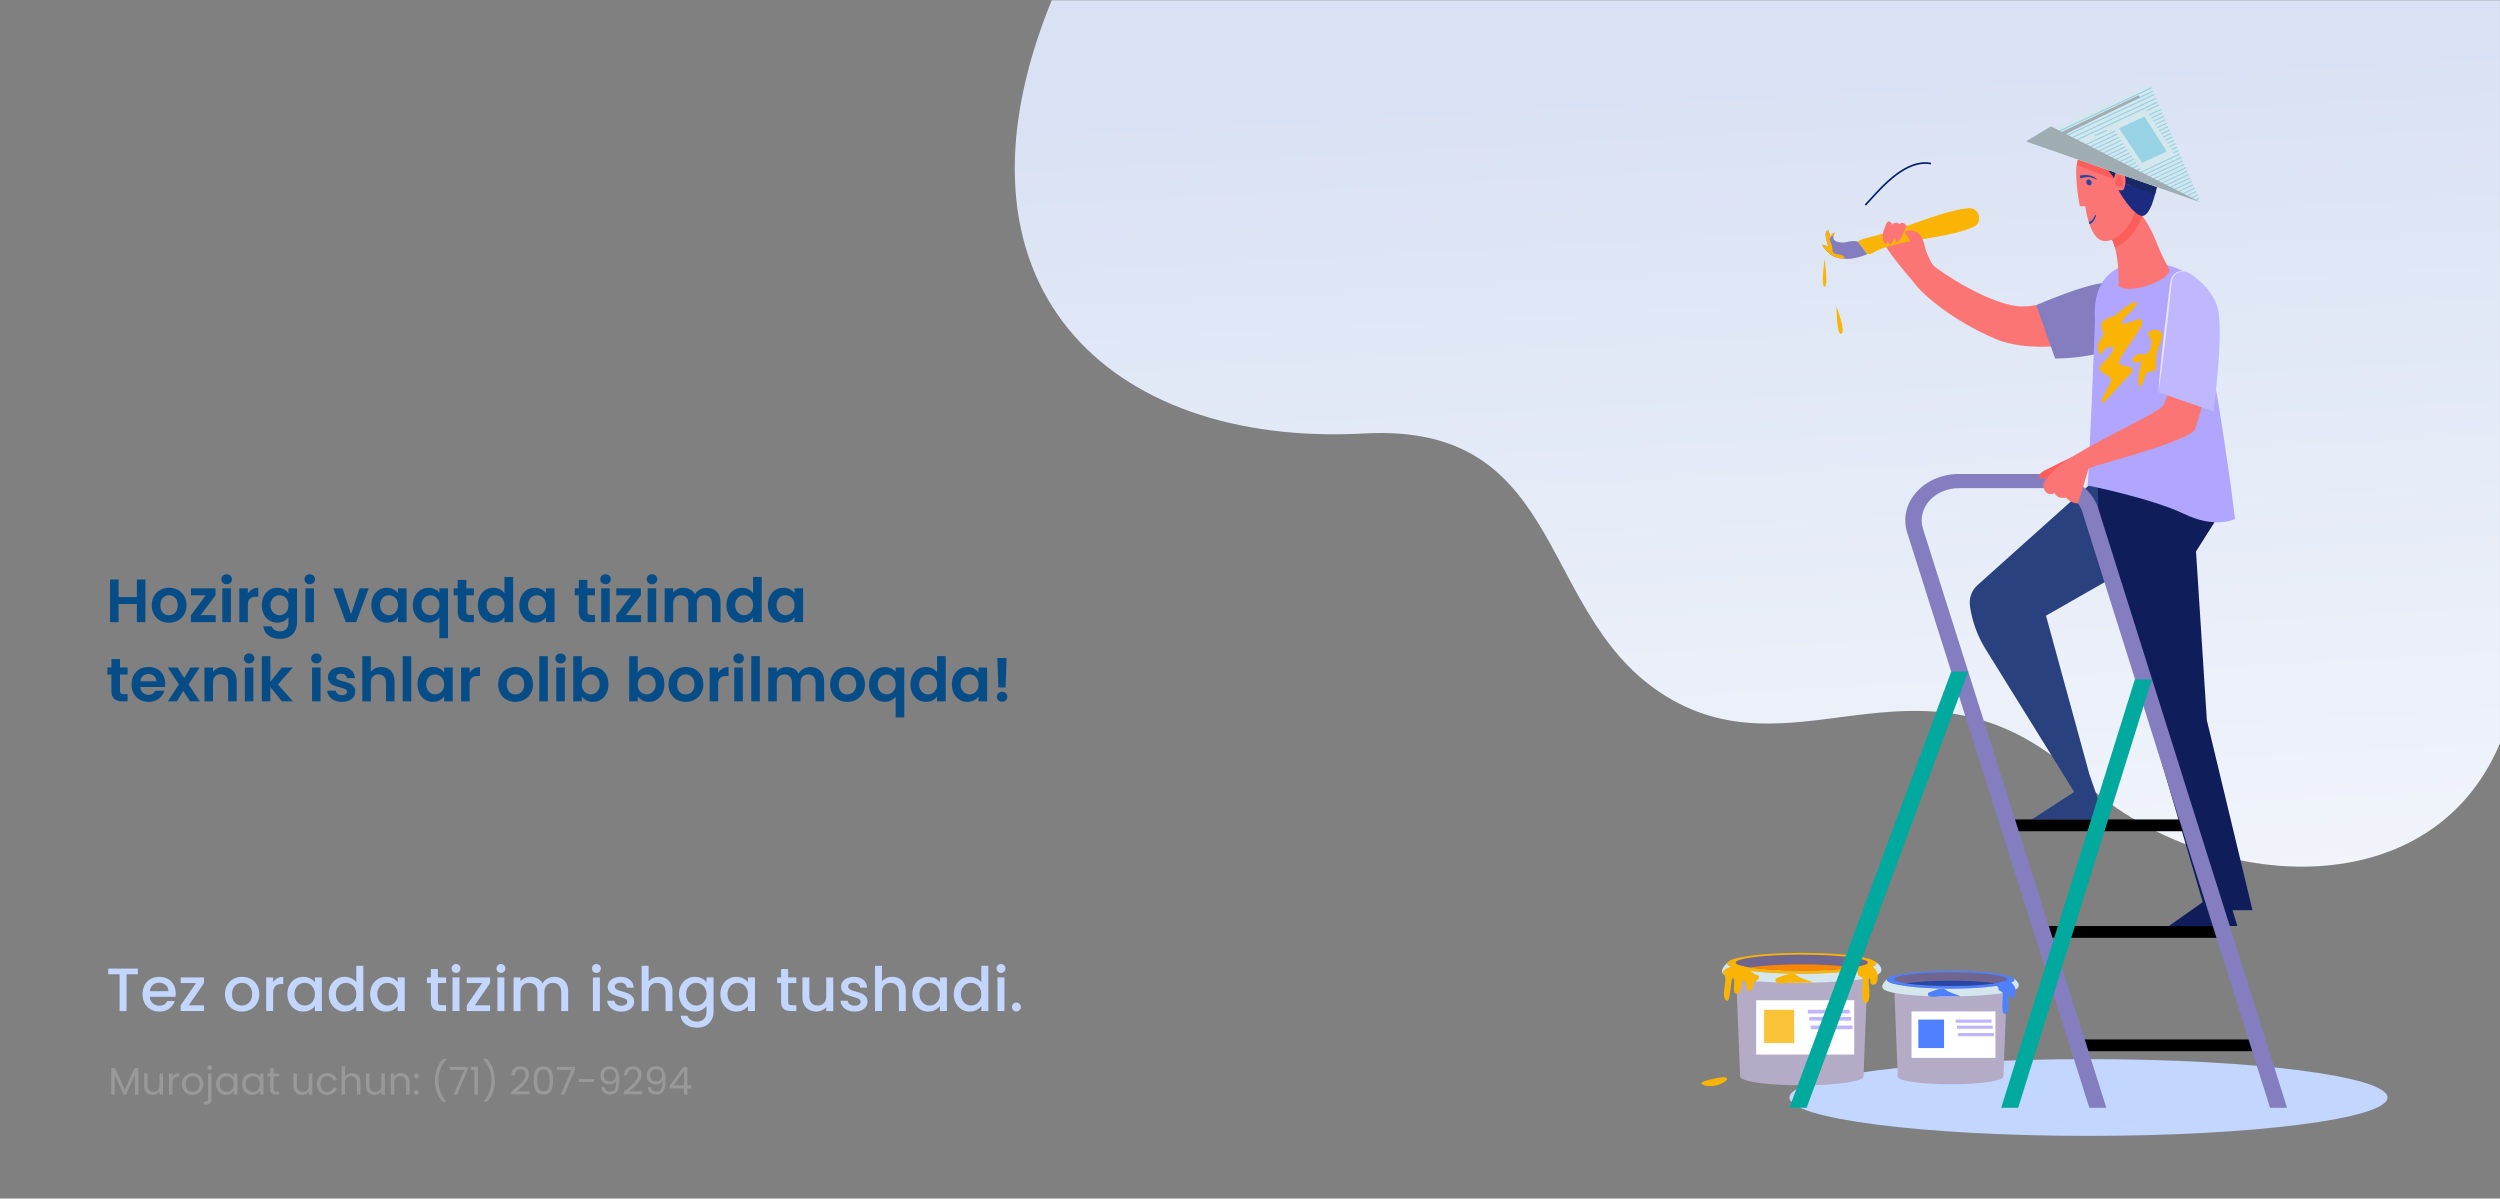 <?xml version="1.0" encoding="UTF-8"?>
<!DOCTYPE svg PUBLIC "-//W3C//DTD SVG 1.1//EN" "http://www.w3.org/Graphics/SVG/1.1/DTD/svg11.dtd">
<!-- Creator: CorelDRAW 2020 (64-Bit) -->
<svg xmlns="http://www.w3.org/2000/svg" xml:space="preserve" width="26.653in" height="12.778in" version="1.1" style="shape-rendering:geometricPrecision; text-rendering:geometricPrecision; image-rendering:optimizeQuality; fill-rule:evenodd; clip-rule:evenodd"
viewBox="0 0 26652.8 12777.8"
 xmlns:xlink="http://www.w3.org/1999/xlink"
 xmlns:xodm="http://www.corel.com/coreldraw/odm/2003">
 <rect x="0" y="0" width="26652.8" height="12777.8" fill="#808080" stroke="none"/>
 <defs>
  <style type="text/css">
   <![CDATA[
    .fil0 {fill:none}
    .fil18 {fill:black;fill-rule:nonzero}
    .fil19 {fill:#00A99D;fill-rule:nonzero}
    .fil27 {fill:#041C69;fill-rule:nonzero}
    .fil28 {fill:#064D87;fill-rule:nonzero}
    .fil16 {fill:#0F1D5B;fill-rule:nonzero}
    .fil22 {fill:#192866;fill-rule:nonzero}
    .fil21 {fill:#1B2B80;fill-rule:nonzero}
    .fil12 {fill:#2846A6;fill-rule:nonzero}
    .fil15 {fill:#2A417F;fill-rule:nonzero}
    .fil11 {fill:#4F80FF;fill-rule:nonzero}
    .fil6 {fill:#6F658E;fill-rule:nonzero}
    .fil14 {fill:#847DBF;fill-rule:nonzero}
    .fil23 {fill:#98D2E5;fill-rule:nonzero}
    .fil29 {fill:#999999;fill-rule:nonzero}
    .fil24 {fill:#9FADB2;fill-rule:nonzero}
    .fil17 {fill:#B0A6FF;fill-rule:nonzero}
    .fil3 {fill:#B4ABC6;fill-rule:nonzero}
    .fil9 {fill:#C0B4FE;fill-rule:nonzero}
    .fil25 {fill:#C0B8FF;fill-rule:nonzero}
    .fil2 {fill:#C2D6FF;fill-rule:nonzero}
    .fil4 {fill:#D4E7ED;fill-rule:nonzero}
    .fil26 {fill:#E6E3FF;fill-rule:nonzero}
    .fil5 {fill:#F9B406;fill-rule:nonzero}
    .fil10 {fill:#FAC338;fill-rule:nonzero}
    .fil7 {fill:#FB8603;fill-rule:nonzero}
    .fil13 {fill:#FC7575;fill-rule:nonzero}
    .fil20 {fill:#FD5E5A;fill-rule:nonzero}
    .fil8 {fill:white;fill-rule:nonzero}
    .fil1 {fill:url(#id0);fill-rule:nonzero}
   ]]>
  </style>
  <linearGradient id="id0" gradientUnits="userSpaceOnUse" x1="17662.9" y1="925.8" x2="18376.94" y2="14380.39">
   <stop offset="0" style="stop-opacity:1; stop-color:#D9E2F4"/>
   <stop offset="1" style="stop-opacity:1; stop-color:#FEFEFE"/>
  </linearGradient>
 </defs>
 <g id="Слой_x0020_1">
  <rect class="fil0" x="-0.21" y="2.81" width="26652.79" height="12777.8"/>
  <path class="fil1" d="M26652.58 7923.39c-753.18,1795.48 -3183.84,1579.78 -4458.83,394.35 -1655.63,-1539.22 -2953.78,-64.94 -4361.22,-853.6 -1474.7,-826.37 -1075.77,-2963.85 -3289.79,-2843.02 -2741.28,149.6 -4566,-1595.01 -3330.31,-4618.3l15440.15 0 0 7920.57 0 -0.01z"/>
  <g id="_1864580870896">
   <path class="fil2" d="M19077.29 11700.67c0,225.96 1427.41,409.13 3188.09,409.13 1760.85,0 3188.22,-183.17 3188.22,-409.13 0,-226.04 -1427.38,-409.2 -3188.22,-409.2 -1760.68,0 -3188.09,183.17 -3188.09,409.2z"/>
   <path class="fil3" d="M19905 10501.83c0,0 -38.23,973.4 -38.23,975.26 0,52.04 -294.41,94.23 -657.61,94.23 -100.87,0 -196.51,-3.2 -281.94,-9.09 -222.16,-15.13 -375.67,-47.56 -375.67,-85.14 0,-1.86 -47.78,-1211.73 -47.86,-1214.11l1411.07 0 -9.76 238.85 -0 0z"/>
   <path class="fil4" d="M19836.72 10440.85c-277.55,37.94 -762.13,50.24 -1109.15,20.65 -68.07,-5.67 -130.78,-13.04 -185.71,-22.21 -202.48,-33.48 -227.38,-73.89 -123.98,-179.67 -2.09,3.29 -3.28,6.63 -3.28,9.99 0,39.52 147.3,74.18 369.32,93.93 122.87,10.89 268.75,17.22 425.16,17.22 438.8,0 794.48,-49.72 794.48,-111.15 0,-7.15 -4.86,-14.16 -14.02,-20.87l1.19 0c181.83,134.33 -48.01,177.58 -154.01,192.11z"/>
   <path class="fil5" d="M18414.61 10269.61c0,61.36 355.76,111.15 794.48,111.15 438.8,0 794.48,-49.78 794.48,-111.15 0,-8.49 -1.8,-14.16 -14.77,-22.07 -21.92,-11.62 -45.4,-20.48 -71.26,-28.24 -131.28,-36.08 -399.22,-60.77 -708.44,-60.77 -438.72,0 -794.48,49.74 -794.48,111.09l-0.01 -0.01z"/>
   <path class="fil6" d="M19914.76 10262.3c0,19.46 -54.8,37.35 -146.79,51.67 -129.05,20.06 -331.36,32.95 -558.82,32.95 -10.36,0 -20.65,-0.08 -30.87,-0.15 -213.2,-1.04 -401.81,-13.41 -525.12,-32.43 -93.63,-14.31 -149.47,-32.43 -149.47,-52.03 0,-45.55 299.25,-82.61 674.59,-84.54 10.3,0 20.52,-0.07 30.87,-0.07 389.67,0 705.61,37.87 705.61,84.61l-0 -0.01z"/>
   <path class="fil7" d="M19767.98 10313.96c-40.33,6.26 -87.74,11.78 -140.96,16.46l-0.07 0c-116.97,10.37 -261.39,16.48 -417.78,16.48 -155.66,0 -299.62,-6.11 -416.36,-16.33 -52.49,-4.63 -99.52,-10.05 -139.64,-16.25 129.05,-19.98 331.3,-32.87 558.82,-32.87 225.81,0 426.81,12.68 555.99,32.51l0 -0z"/>
   <polygon class="fil8" points="18723.03,11242.56 19767.98,11242.56 19767.98,10663.59 18723.03,10663.59 "/>
   <polygon class="fil9" points="19273.48,10804.72 19720.05,10804.72 19720.05,10765.72 19273.48,10765.72 "/>
   <polygon class="fil9" points="19288.7,10880.63 19735.19,10880.63 19735.19,10841.56 19288.7,10841.56 "/>
   <polygon class="fil9" points="19303.91,10972.62 19750.31,10972.62 19750.31,10933.56 19303.91,10933.56 "/>
   <path class="fil5" d="M18430.42 10314.12c0,0 -95.05,32.28 -49.66,77.68 45.48,45.48 -37.56,215.53 18.71,271.81 56.22,56.29 44.67,-243.41 77.83,-236.63 33.18,6.78 -23.56,168.94 39.59,168.94 63.07,0 43.02,-177.66 79.31,-141.27 36.39,36.3 13.2,124.65 56.96,108.47 43.83,-16.25 40.33,-104.59 57.33,-103.03 17.08,1.42 80.81,-50.92 12.53,-68.29 -68.28,-17.29 -81.27,-141.27 -292.61,-77.68l0.01 0z"/>
   <path class="fil5" d="M18931.09 10433.03c0,0 174.43,-81.34 214.55,-41.23 40.1,40.12 215.74,84.31 178.91,84.31 -36.83,0 -221.12,1.65 -247.2,1.27 -26.03,-0.37 -178.77,30.43 -146.26,-44.35l0 -0z"/>
   <path class="fil5" d="M19750.33 10346.92c0,0 55.31,-8.72 55.31,33.83 0,42.5 55.24,19.4 55.24,73.89 0,54.49 -30.72,267.86 36.68,238.56 67.4,-29.37 5.59,-261.23 31.61,-261.23 26.02,0 -9.76,66.06 42.27,66.06 52.05,0 46.61,-72.61 46.61,-106.23 0,-33.54 -54.81,-125.4 -133.76,-104.82 -79.02,20.57 -133.94,28.99 -133.94,59.94l-0.02 -0z"/>
   <path class="fil5" d="M18368.46 11483.13c0,0 -331.07,46.37 -196.35,88.19 134.78,41.82 329.44,-88.19 196.35,-88.19z"/>
   <polygon class="fil10" points="18807.56,11120.22 19128.13,11120.22 19128.13,10765.74 18807.56,10765.74 "/>
   <path class="fil3" d="M21391.01 10643.85c0,0 -32.74,833.24 -32.74,834.88 0,44.58 -252.05,80.66 -562.99,80.66 -86.4,0 -168.26,-2.76 -241.41,-7.75 -190.17,-12.97 -321.6,-40.7 -321.6,-72.91 0,-1.64 -40.93,-1037.44 -41,-1039.44l1208.02 0 -8.28 204.56 -0 -0z"/>
   <path class="fil4" d="M21332.48 10591.59c-237.6,32.51 -652.46,43.02 -949.55,17.74 -58.22,-4.92 -111.97,-11.26 -158.94,-19.08 -173.32,-28.7 -194.72,-63.22 -106.15,-153.8 -1.79,2.76 -2.77,5.67 -2.77,8.57 0,33.78 126.07,63.52 316.11,80.37 105.26,9.32 230.13,14.76 364.02,14.76 375.65,0 680.19,-42.56 680.19,-95.12 0,-6.11 -4.17,-12.07 -12.07,-17.89l1.11 0c155.66,115.03 -41.15,152.01 -131.95,164.46l0 -0.02z"/>
   <path class="fil11" d="M20115.07 10445.02c0,52.56 304.46,95.12 680.13,95.12 375.65,0 680.19,-42.56 680.19,-95.12 0,-7.3 -1.56,-12.07 -12.67,-18.93 -18.79,-9.93 -38.92,-17.6 -61.06,-24.23 -112.35,-30.87 -341.74,-51.96 -606.46,-51.96 -375.67,0 -680.13,42.57 -680.13,95.12z"/>
   <path class="fil6" d="M21399.35 10438.76c0,16.63 -46.88,31.91 -125.69,44.22 -110.48,17.14 -283.66,28.17 -478.38,28.17 -8.87,0 -17.75,-0.07 -26.4,-0.07 -182.64,-0.96 -344.12,-11.55 -449.6,-27.72 -80.15,-12.3 -128.01,-27.82 -128.01,-44.59 0,-38.98 256.22,-70.74 577.61,-72.38 8.72,-0.07 17.52,-0.07 26.4,-0.07 333.61,0 604.07,32.43 604.07,72.45l0 -0z"/>
   <path class="fil12" d="M21273.66 10482.98c-34.51,5.36 -75.14,10.05 -120.69,14.14l0 0c-100.12,8.81 -223.8,14.02 -357.69,14.02 -133.3,0 -256.53,-5.15 -356.43,-13.93 -44.96,-3.96 -85.21,-8.65 -119.56,-13.95 110.48,-17.15 283.66,-28.18 478.38,-28.18 193.3,0 365.44,10.89 476,27.89l-0.02 0.01z"/>
   <polygon class="fil8" points="20379.06,11277.96 21273.66,11277.96 21273.66,10782.29 20379.06,10782.29 "/>
   <polygon class="fil9" points="20850.36,10903.14 21232.58,10903.14 21232.58,10869.75 20850.36,10869.75 "/>
   <polygon class="fil9" points="20863.35,10968.06 21245.56,10968.06 21245.56,10934.67 20863.35,10934.67 "/>
   <polygon class="fil9" points="20876.3,11046.78 21258.6,11046.78 21258.6,11013.38 20876.3,11013.38 "/>
   <path class="fil11" d="M20557.16 10584.89c0,0 149.4,-69.57 183.77,-35.28 34.3,34.37 184.67,72.17 153.13,72.17 -31.53,0 -189.28,1.42 -211.65,1.13 -22.29,-0.38 -153.05,26.02 -125.25,-38.02l-0 0z"/>
   <path class="fil11" d="M21258.61 10511.15c0,0 47.33,-7.45 47.33,29 0,36.46 47.28,16.56 47.28,63.23 0,46.67 -26.32,229.3 31.38,204.27 57.7,-25.13 4.84,-223.58 27.07,-223.58 22.21,0 -8.36,56.51 36.16,56.51 44.57,0 39.87,-62.25 39.87,-90.96 0,-28.7 -46.81,-107.42 -114.51,-89.74 -67.61,17.58 -114.57,24.82 -114.57,51.28l-0.01 -0.01z"/>
   <polygon class="fil11" points="20451.45,11173.31 20725.86,11173.31 20725.86,10869.75 20451.45,10869.75 "/>
   <path class="fil13" d="M22548.73 2995.43c-101.58,0 -654.37,271.51 -985.96,271.51 -331.59,0 -894.08,-380.35 -949.31,-435.63 -55.24,-55.26 -143.73,-351.22 -202.25,-351.22 -58.45,0 -292.54,36.37 -331.61,75.39 -38.98,39.01 323.63,454.06 323.63,454.06 85.42,128.7 424.78,413.47 866.93,602.04 442.16,188.56 1173.48,20.64 1278.57,-84.54 105.25,-105.16 0,-531.6 0,-531.6l0 -0.01z"/>
   <path class="fil14" d="M21708.73 3253.15l201.08 569.04c0,0 696.52,8.66 889.14,-303.44 192.48,-312.07 -114.41,-505.13 -329.5,-505.13 -214.93,0 -760.72,239.53 -760.72,239.53z"/>
   <path class="fil15" d="M23553.58 5161.14l-959.93 -277.2 -1510.6 1353.29c-62.32,55.83 -92.83,138.95 -81.34,221.83 22.59,163.28 79.1,320.02 166.09,460.06l945.38 1523.65 -452.59 293.42 781.68 0 -167.12 -482.11 -462.57 -1690.33 1247.9 -713.03 493.11 -689.58 -0.02 0z"/>
   <path class="fil16" d="M22381 5729.44c0,119.17 605.99,2197.37 605.99,2197.37l496.62 1690.79 -360.97 254.88 730.65 0 -52.09 -168.56 212.94 0 -486.69 -2026.17 -115.48 -1798.76 219.36 -346.47 -640.21 -834.31 -643.72 -46.15 33.61 1077.38 -0.01 -0.01z"/>
   <path class="fil17" d="M22334.87 3424.02c0,0 -66.45,1727.39 -79.74,1751.24 0,0 684.2,137.54 1027.61,302.77 343.4,165.22 545.35,54.49 545.35,54.49 0,0 -303.38,-2496.26 -555.89,-2640.8 -252.36,-144.52 -995.68,-230.91 -937.33,532.3z"/>
   <polygon class="fil18" points="21356.63,8861.74 23337.94,8861.74 23337.94,8736.19 21356.63,8736.19 "/>
   <polygon class="fil18" points="21759.43,9998.09 23740.74,9998.09 23740.74,9872.48 21759.43,9872.48 "/>
   <polygon class="fil18" points="22131.95,11207.22 24113.18,11207.22 24113.18,11081.61 22131.95,11081.61 "/>
   <path class="fil14" d="M22456.16 11810.09l-1443.65 -4558.09 -511.11 -1613.76c-69.34,-218.77 121.44,-434.31 384.68,-434.31l929.11 0c179.52,0 337.75,104.3 384.8,253.65l2001.29 6352.5 181.17 0 -2013.66 -6392.02c-67.82,-214.82 -295.34,-364.86 -553.6,-364.86l-929.11 0c-378.72,0 -653.06,310.1 -553.31,624.74l1942.22 6132.13 181.17 0 0 0.01z"/>
   <polygon class="fil19" points="19260.74,11810.09 20983.37,7160.01 20802.14,7160.01 19077.35,11810.09 "/>
   <polygon class="fil19" points="21516.02,11810.09 22941.17,7243.31 22759.99,7243.31 21334.94,11810.09 "/>
   <path class="fil13" d="M22661.47 2118.95c0,0 199.5,131.25 323.54,451.16 124.04,319.89 181.94,295.89 115.18,364.19 -92.11,94.19 -413.06,199.65 -514.03,115.21 0,0 17.87,-432.74 -116.71,-567.2l192.02 -363.37 0 0.01z"/>
   <path class="fil20" d="M22661.47 2118.95c0,0 84.63,55.7 177.96,182.92 -62.78,182.76 -184.53,299.5 -292.53,334.2 -17.42,-62.95 -42.16,-118.57 -77.45,-153.75l192.02 -363.37 0 -0z"/>
   <path class="fil13" d="M22391.24 1458.68c-121.9,50.06 -257.09,168.39 -257.09,367.78 0,199.43 39.87,372.26 39.87,372.26l57.59 0c0,0 35.44,296.89 159.63,358.92 124.04,62.04 363.26,-110.8 407.71,-447.57 44.15,-336.77 -159.63,-753.31 -407.71,-651.39z"/>
   <path class="fil21" d="M22548.43 1939.47c0,0 -6.57,-48.74 -48.73,-90.84 -42.01,-42.09 -59.73,-214.92 -119.61,-214.92 -59.88,0 -190.49,108.57 -341.24,0 -150.67,-108.57 -161.7,-194.96 -73.07,-250.37 88.57,-55.39 152.91,-35.45 203.81,-64.25 51.02,-28.8 35.44,-81.98 128.47,-93.07 93.18,-11.06 161.77,-37.65 250.37,-37.65 88.6,0 124.04,113.01 124.04,113.01 0,0 96.39,7.75 164.06,75.34 67.52,67.57 33.3,148.43 70.88,206.04 37.73,57.61 119.61,146.25 99.75,316.84 -20.01,170.62 -83.71,402.28 -167.73,402.28 -84.32,0 -260,-244.95 -291,-362.39l0 -0.02z"/>
   <path class="fil21" d="M22556.22 1098.08l0 -24.93c45.07,9.04 96.39,40.5 119.92,84.16 26.43,48.67 16.19,92.19 -0.46,145.3l-6.26 -2.49c0.76,-2.66 14.05,-47.7 11.46,-70.57 0.46,-42.44 -21.85,-83.55 -67.06,-109.74 -23.98,-14.79 -51.48,-20.24 -54.23,-21.07 -2.44,-0.56 -5.8,-0.78 -3.36,-0.65l-0.02 -0.01z"/>
   <path class="fil12" d="M22246.42 1956.67c8.41,16.33 26.28,23.95 39.57,17.02 13.59,-6.91 17.72,-25.77 9.17,-42.1 -8.25,-16.34 -25.97,-23.95 -39.56,-17.05 -13.44,6.92 -17.57,25.79 -9.17,42.13l-0.01 0z"/>
   <path class="fil12" d="M22359.92 1918.38c0,0 -60.8,-35.1 -112.28,-29.63 -51.48,5.45 -67.98,14.53 -67.98,14.53l-6.26 -30.9c0,0 124.8,-33.53 186.52,46.01l0 -0.01z"/>
   <path class="fil20" d="M22139.19 1761.17l581.55 219.45 12.68 -95.99 -572.23 -203.29c-9.78,24.64 -17.41,51.27 -22,79.83l-0 0z"/>
   <path class="fil22" d="M21938.8 1404.68c-37.27,36.37 -39.58,80.84 -1.5,134.01 32.13,44.79 109.44,111.97 176.17,133.06 118.91,36.92 216.52,-38.04 266.62,-38.04 59.88,0 77.6,172.83 119.61,214.92 22.3,22.27 34.68,46.42 41.24,64.22l433.99 161.39c15.12,-55.85 27.19,-100.11 31.01,-164.95l-1067.14 -504.6 0 -0.02z"/>
   <path class="fil13" d="M22530.86 1927.28c0,0 32.69,-175.24 93.03,-114.96 60.19,60.25 34.83,217.13 0,217.13 -34.98,0 -93.03,4.09 -93.03,-102.17z"/>
   <path class="fil20" d="M22548.43 1939.47c0,0 30.85,-94.96 60.65,-65.33 29.48,29.65 40.63,116.48 0,116.48 -40.79,0 -60.65,-18.5 -60.65,-51.15z"/>
   <path class="fil5" d="M22544.91 3367.04c0,0 199.5,-177.72 234.18,-143.04 34.68,34.68 -229.74,225.4 -143.13,225.4 86.77,0 203.48,-94.7 203.48,-12.68 0,82.03 -285.81,399.91 -243.96,441.83 41.86,41.93 220.13,6.6 96.7,130.03 -123.43,123.46 -288.87,333.78 -288.87,277.44 0,-56.37 102.65,-186.39 102.65,-238.41 0,-52.01 -182.24,-80.85 -102.65,-160.4 79.43,-79.54 176.28,-190.37 102.65,-190.37 -73.78,0 -102.65,86.34 -102.65,86.34 0,0 -73.63,-50.93 -20.17,-144.66 53.47,-93.73 51.79,-59.06 20.17,-145.75 -31.78,-86.7 141.61,-125.72 141.61,-125.72l-0.01 -0.01z"/>
   <path class="fil5" d="M22839.43 3822.21c0,0 -74.7,246.6 -31.01,290.41 43.84,43.81 40.02,-152.88 113.65,-152.88 73.63,0 65.07,-11.79 65.07,-137.53 0,-125.72 132.75,-268.75 23.07,-299.1 -109.83,-30.34 -126.18,46.55 -86,86.69 40.02,40.15 -15.89,195.04 -84.78,169.06 -69.05,-26.01 -147.26,68.24 -82.03,86.68 65.23,18.47 82.03,-43.32 82.03,-43.32l0 -0.01z"/>
   <polygon class="fil4" points="21599.22,1507.47 22923.75,904.96 23462.38,2157 "/>
   <polygon class="fil23" points="22982.72,1041.91 21824.29,1585.93 21841.87,1592.07 22987.91,1053.87 "/>
   <polygon class="fil23" points="22964.85,1000.47 21763.45,1564.71 21780.97,1570.84 22970.04,1012.44 "/>
   <polygon class="fil23" points="22950.33,966.46 21713.43,1547.28 21731.01,1553.41 22955.37,978.42 "/>
   <polygon class="fil23" points="22934.45,929.81 21659.6,1528.54 21677.2,1534.65 22939.64,941.78 "/>
   <polygon class="fil23" points="21999.85,1647.14 22017.44,1653.27 22551.63,1402.43 22544.3,1391.47 "/>
   <polygon class="fil23" points="23039.24,1173.39 23034.2,1161.43 22909.24,1220.04 22916.42,1231.12 "/>
   <polygon class="fil23" points="22053.44,1665.8 22070.96,1671.93 22573.94,1435.8 22566.61,1424.83 "/>
   <polygon class="fil23" points="23054.97,1209.85 23049.93,1197.91 22930.93,1253.75 22937.96,1264.82 "/>
   <polygon class="fil23" points="22106.98,1684.49 22124.57,1690.62 22596.24,1469.13 22588.91,1458.18 "/>
   <polygon class="fil23" points="23070.71,1246.32 23065.51,1234.34 22952.47,1287.44 22959.65,1298.5 "/>
   <polygon class="fil23" points="23086.44,1282.77 23081.25,1270.8 22974.01,1321.12 22981.19,1332.2 "/>
   <polygon class="fil23" points="22160.57,1703.15 22178.14,1709.3 22618.39,1502.49 22611.21,1491.52 "/>
   <polygon class="fil23" points="22214.04,1721.82 22231.76,1727.95 22640.69,1535.82 22633.51,1524.88 "/>
   <polygon class="fil23" points="23102.02,1319.21 23096.98,1307.25 22995.55,1354.82 23002.73,1365.88 "/>
   <polygon class="fil23" points="22267.66,1740.49 22285.22,1746.62 22662.99,1569.19 22655.82,1558.22 "/>
   <polygon class="fil23" points="23117.75,1355.67 23112.57,1343.7 23017.09,1388.49 23024.27,1399.55 "/>
   <polygon class="fil23" points="23133.34,1392.14 23128.3,1380.18 23038.78,1422.17 23045.81,1433.23 "/>
   <polygon class="fil23" points="22321.27,1759.14 22338.84,1765.3 22685.45,1602.53 22677.96,1591.58 "/>
   <polygon class="fil23" points="22374.74,1777.84 22392.31,1783.95 22707.6,1635.88 22700.27,1624.93 "/>
   <polygon class="fil23" points="23149.07,1428.59 23144.03,1416.63 23060.32,1455.87 23067.5,1466.93 "/>
   <polygon class="fil23" points="22428.36,1796.49 22445.92,1802.62 22730.06,1669.24 22722.72,1658.27 "/>
   <polygon class="fil23" points="23164.81,1465.03 23159.61,1453.06 23082.01,1489.57 23089.04,1500.6 "/>
   <polygon class="fil23" points="22481.83,1815.17 22499.54,1821.3 22752.36,1702.59 22744.87,1691.64 "/>
   <polygon class="fil23" points="23180.39,1501.5 23175.35,1489.54 23103.55,1523.22 23110.58,1534.3 "/>
   <polygon class="fil23" points="22535.44,1833.84 22553.01,1839.98 22774.51,1735.94 22767.18,1724.97 "/>
   <polygon class="fil23" points="23196.12,1537.95 23191.08,1525.99 23125.09,1556.92 23132.12,1567.98 "/>
   <polygon class="fil23" points="22589.06,1852.51 22606.48,1858.63 22796.81,1769.28 22789.48,1758.33 "/>
   <polygon class="fil23" points="23211.86,1574.4 23206.66,1562.43 23146.78,1590.6 23153.81,1601.65 "/>
   <polygon class="fil23" points="22819.11,1802.62 22811.78,1791.68 22642.53,1871.17 22660.09,1877.3 22824.16,1800.25 "/>
   <polygon class="fil23" points="23227.59,1610.86 23222.4,1598.88 23168.32,1624.27 23175.35,1635.33 "/>
   <polygon class="fil23" points="23237.98,1635.33 22696.14,1889.82 22713.71,1895.98 23243.17,1647.3 "/>
   <polygon class="fil23" points="23253.71,1671.81 22749.61,1908.52 22767.33,1914.65 23258.91,1683.77 "/>
   <polygon class="fil23" points="23269.44,1708.26 22803.23,1927.17 22820.79,1933.33 23274.64,1720.23 "/>
   <polygon class="fil23" points="23285.03,1744.72 22856.85,1945.86 22874.41,1952 23290.22,1756.68 "/>
   <polygon class="fil23" points="23300.76,1781.17 22910.31,1964.52 22927.88,1970.67 23305.96,1793.15 "/>
   <polygon class="fil23" points="23316.49,1817.63 22963.93,1983.19 22981.49,1989.33 23321.69,1829.59 "/>
   <polygon class="fil23" points="23332.08,1854.08 23017.4,2001.86 23035.11,2008 23337.27,1866.04 "/>
   <polygon class="fil23" points="23347.81,1890.53 23071.01,2020.54 23088.58,2026.67 23353,1902.49 "/>
   <polygon class="fil23" points="23363.55,1926.99 23124.63,2039.21 23142.05,2045.35 23368.59,1938.97 "/>
   <polygon class="fil23" points="23379.28,1963.44 23178.1,2057.88 23195.66,2064.02 23384.32,1975.41 "/>
   <polygon class="fil23" points="23394.86,1999.9 23231.56,2076.54 23249.28,2082.68 23400.05,2011.86 "/>
   <polygon class="fil23" points="23410.6,2036.35 23285.18,2095.21 23302.75,2101.35 23415.64,2048.31 "/>
   <polygon class="fil23" points="23426.33,2072.78 23338.8,2113.89 23356.36,2120.02 23431.37,2084.79 "/>
   <polygon class="fil23" points="23441.91,2109.26 23392.26,2132.54 23409.83,2138.67 23447.11,2121.24 "/>
   <polygon class="fil23" points="23018.46,1124.89 23013.27,1112.91 22880.52,1175.24 22887.7,1186.3 "/>
   <polygon class="fil23" points="22468.23,1391.9 22463.03,1379.93 22330.29,1442.24 22337.47,1453.3 "/>
   <polygon class="fil23" points="22999.83,1081.72 21882.81,1606.32 21900.33,1612.45 23005.02,1093.69 "/>
   <polygon class="fil23" points="22591.5,1368.46 22861.28,1241.69 23099.58,1613.49 22837.45,1736.52 "/>
   <path class="fil12" d="M22347.4 2300.76c2.75,-7.64 -8.4,-12.42 -11.91,-5.09 -11.92,24.23 -29.48,54.85 -53.77,66.63 -4.13,2.24 -9.17,3.41 -13.44,3.73 2.44,7.91 5.04,15.87 7.79,23.85 33.91,-8.27 57.59,-51.6 71.34,-89.12l-0.01 0z"/>
   <polygon class="fil4" points="22018.57,1416.44 22808.42,1026.33 21990.16,1416.44 "/>
   <polygon class="fil24" points="22021.55,1429.46 21932.61,1429.46 22802.77,1014.6 22814.23,1038 "/>
   <polygon class="fil24" points="21599.22,1507.47 21864.39,1347.11 23462.38,2157 "/>
   <path class="fil20" d="M22124.87 4854.64c0,0 -250.71,120.59 -325.48,159.59 -74.78,39 -74.78,87.79 -39,87.79 35.79,0 156.04,-16.27 156.04,-16.27l208.44 -231.11z"/>
   <path class="fil13" d="M23564.42 3280.31c-118.39,-366.63 -395.65,-480.96 -335.92,-184.79 0,0 -50.41,1120.55 -180.26,1242.25 -97,90.87 -765.32,392.3 -1030.43,582.53 -57.85,41.55 -265.04,197.8 -231.4,283.66 38.98,99.61 119.87,52.72 119.87,52.72 0,0 16.54,67.27 122.27,48.39 0,0 41.37,61.89 125.6,61.89l114.26 -374.41c170.94,-65.87 1089.02,-293.41 1135.15,-420.07 55,-150.67 279.09,-925.52 160.86,-1292.16l0 -0.01z"/>
   <path class="fil25" d="M23650.27 3319.37c-33.76,-186.24 -185.3,-331.33 -315.6,-409.91 -77.91,-46.96 -178.12,1.99 -188.66,92.33l-135.8 1180.23 588.12 203.69c0,0 104.03,-780.23 51.94,-1066.33l0 -0.01z"/>
   <path class="fil26" d="M23334.68 2909.46c-58.35,-30.65 -123.58,-12.72 -157.04,32.75 -20.47,26.9 -22.3,47.67 -25.67,80.43 -0.46,3.91 -76.38,763.74 -141.76,1159.37 26.12,-400.23 124.96,-1157.35 125.41,-1161.27 11.76,-125.9 126.33,-158.79 199.05,-111.28l0.01 0z"/>
   <path class="fil5" d="M20985.24 2219.54c-174.3,17.89 -373.96,89.82 -531.17,144.92 -552.63,197.18 -567.47,157.51 -649.26,210.88l101.98 133.25c94.52,7.39 17.23,-67.32 594.54,-159.48 163.41,-27.02 373.8,-59.88 535.49,-128 111.22,-47 67.69,-213.83 -51.58,-201.58l0 0.01z"/>
   <path class="fil13" d="M20534.2 2689.76c0,0 -22.21,-182.07 -106.67,-217.82 -84.54,-35.76 -143.07,-6.49 -104.07,32.51 38.98,39.02 50.4,97.52 50.4,120.28 0,22.76 160.35,91.98 160.35,65.03l-0.01 -0z"/>
   <path class="fil13" d="M20174.13 2389.56c0,0 -32.51,182.22 -63.67,204.97 -31.16,22.73 -51.58,-82.52 -26.32,-141.61 20.65,-48.22 34.37,-139.62 89.99,-63.36z"/>
   <path class="fil13" d="M20262.62 2404.76c0,0 -72.7,172.5 -103.94,195.23 -31.15,22.71 -51.59,-82.5 -26.3,-141.61 20.64,-48.23 74.62,-129.87 130.24,-53.62z"/>
   <path class="fil13" d="M20326.72 2408.06c0,0 -59.79,145.03 -90.94,167.77 -31.17,22.75 -51.07,-60.95 -25.73,-120.07 20.66,-48.2 61.06,-123.95 116.67,-47.7z"/>
   <path class="fil14" d="M19825.46 2738.66c13.05,-3.27 18.85,-5.83 19.75,-6.22 36.98,-12.22 61.58,-23.85 61.58,-23.85l-101.98 -133.25c0,0 -47.05,-13.69 -112.05,4.31 -65.02,17.98 -147.38,-5.85 -147.38,-40.52 0,-34.69 17.37,-60.15 17.37,-60.15 0,0 -46.52,15.64 -49.87,53.08 -6.94,-31.71 -17.37,-76.3 -17.37,-76.3 0,0 -32.43,1.01 -32.43,44.35 0,6.56 3.13,66.94 31.45,128.53l-69.4 -20.56c0,0 70.59,146.76 212.84,146.8 61.88,13.55 133.6,-0.25 187.5,-16.22l0 -0z"/>
   <path class="fil5" d="M19665.93 2759.17c-1.12,-61.07 -88.57,-35.65 -116.22,-63.27 -27.81,-27.82 0,-41.9 -35.72,-120.07 -17.21,-37.48 6.05,-55.43 34.89,-63.96 5.07,-19.97 13.87,-32.89 13.87,-32.89 0,0 -46.52,15.64 -49.87,53.08 -6.94,-31.71 -17.37,-76.3 -17.37,-76.3 0,0 -32.43,1.01 -32.43,44.35 0,6.56 3.13,66.94 31.45,128.53l-69.4 -20.56c0,0 70.59,146.76 212.84,146.8 9.17,2.02 18.48,3.41 27.96,4.29l0 0z"/>
   <path class="fil5" d="M19452.19 2759.17c0,0 -42.27,297.96 0,297.96 42.28,0 0,-297.96 0,-297.96z"/>
   <path class="fil5" d="M19578.93 3268.44c0,0 104.06,266.58 52.11,289.34 -52.11,22.74 -52.11,-289.34 -52.11,-289.34z"/>
   <path class="fil27" d="M19884.2 2187.71l0 0c-3.42,-3.45 -3.42,-9.01 -0.06,-12.51 15.87,-16.28 34.89,-37.28 56.43,-61.1 135.31,-149.65 385.87,-426.59 641.05,-379.82 4.85,0.9 8.05,5.76 7.01,10.65l0 0c-1.04,4.72 -5.59,7.67 -10.35,6.81 -245.5,-44.97 -491.59,227.29 -624.52,374.26 -21.77,24 -40.85,45.09 -56.95,61.69 -3.42,3.53 -9.09,3.53 -12.6,0.03l-0.02 -0.01z"/>
  </g>
  <g id="_1864580870512">
   <path class="fil28" d="M1550.37 6178.22l0 454.59 -91.18 0 0 -193.43 -194.73 0 0 193.43 -91.18 0 0 -454.59 91.18 0 0 186.92 194.73 0 0 -186.92 91.18 0zm250.09 460.46c-34.74,0 -66,-7.71 -93.78,-23.12 -27.79,-15.41 -49.61,-37.22 -65.45,-65.44 -15.85,-28.22 -23.78,-60.79 -23.78,-97.69 0,-36.91 8.14,-69.47 24.43,-97.69 16.28,-28.22 38.54,-50.04 66.76,-65.45 28.22,-15.41 59.7,-23.12 94.44,-23.12 34.74,0 66.21,7.71 94.44,23.12 28.22,15.41 50.47,37.23 66.76,65.45 16.28,28.22 24.42,60.79 24.42,97.69 0,36.91 -8.36,69.47 -25.07,97.69 -16.72,28.22 -39.29,50.04 -67.73,65.44 -28.44,15.41 -60.24,23.12 -95.41,23.12l-0.04 0zm0 -79.46c16.5,0 32.02,-4.02 46.57,-12.05 14.55,-8.03 26.16,-20.08 34.84,-36.15 8.69,-16.06 13.03,-35.6 13.03,-58.61 0,-34.3 -9.01,-60.68 -27.03,-79.13 -18.02,-18.45 -40.06,-27.68 -66.11,-27.68 -26.05,0 -47.87,9.23 -65.45,27.68 -17.59,18.45 -26.38,44.83 -26.38,79.13 0,34.3 8.57,60.68 25.72,79.13 17.15,18.45 38.75,27.68 64.8,27.68l0.01 0zm338.67 -1.3l160.87 0 0 74.9 -264.42 0 0 -73.59 157.61 -212.32 -156.96 0 0 -74.9 261.81 0 0 73.59 -158.91 212.32zm277.45 -328.9c-16.07,0 -29.42,-5.1 -40.06,-15.31 -10.64,-10.2 -15.96,-22.9 -15.96,-38.1 0,-15.2 5.32,-27.9 15.96,-38.1 10.64,-10.2 23.99,-15.31 40.06,-15.31 16.06,0 29.41,5.1 40.05,15.31 10.64,10.2 15.96,22.9 15.96,38.1 0,15.2 -5.32,27.9 -15.96,38.1 -10.64,10.2 -23.99,15.31 -40.05,15.31zm44.94 42.98l0 360.81 -91.18 0 0 -360.81 91.18 0zm181.06 56.01c11.72,-19.11 27.03,-34.09 45.92,-44.94 18.89,-10.85 40.49,-16.28 64.8,-16.28l0 95.74 -24.09 0c-28.66,0 -50.26,6.73 -64.8,20.19 -14.55,13.46 -21.82,36.91 -21.82,70.34l0 179.76 -91.18 0 0 -360.81 91.18 0 0 56.01 -0.01 -0.01zm313.27 -61.87c26.92,0 50.58,5.32 70.99,15.96 20.41,10.64 36.47,24.43 48.2,41.36l0 -51.45 91.83 0 0 363.42c0,33.43 -6.73,63.28 -20.19,89.55 -13.46,26.27 -33.65,47.11 -60.57,62.52 -26.92,15.41 -59.48,23.12 -97.69,23.12 -51.23,0 -93.24,-11.94 -126.02,-35.82 -32.78,-23.88 -51.34,-56.44 -55.69,-97.69l90.53 0c4.78,16.5 15.09,29.63 30.94,39.4 15.85,9.77 35.06,14.65 57.64,14.65 26.49,0 47.98,-7.92 64.48,-23.77 16.5,-15.85 24.75,-39.83 24.75,-71.96l0 -56.01c-11.72,16.93 -27.9,31.04 -48.52,42.33 -20.63,11.29 -44.18,16.93 -70.67,16.93 -30.39,0 -58.18,-7.81 -83.37,-23.45 -25.18,-15.63 -45.05,-37.67 -59.59,-66.09 -14.55,-28.44 -21.82,-61.11 -21.82,-98.02 0,-36.47 7.27,-68.82 21.82,-97.04 14.54,-28.22 34.3,-49.93 59.27,-65.13 24.96,-15.2 52.86,-22.8 83.69,-22.8l-0.02 -0zm119.19 186.27c0,-22.14 -4.34,-41.14 -13.03,-56.99 -8.68,-15.85 -20.41,-28 -35.17,-36.47 -14.76,-8.46 -30.61,-12.7 -47.54,-12.7 -16.93,0 -32.56,4.12 -46.89,12.37 -14.33,8.25 -25.94,20.3 -34.85,36.15 -8.9,15.85 -13.35,34.63 -13.35,56.33 0,21.71 4.45,40.7 13.35,56.99 8.9,16.28 20.63,28.76 35.17,37.45 14.55,8.69 30.07,13.02 46.57,13.02 16.93,0 32.78,-4.23 47.54,-12.7 14.76,-8.47 26.49,-20.63 35.17,-36.47 8.69,-15.85 13.03,-34.85 13.03,-56.99l0 0.01zm227.3 -223.39c-16.07,0 -29.42,-5.1 -40.06,-15.31 -10.64,-10.2 -15.96,-22.9 -15.96,-38.1 0,-15.2 5.32,-27.9 15.96,-38.1 10.64,-10.2 23.99,-15.31 40.06,-15.31 16.06,0 29.41,5.1 40.05,15.31 10.64,10.2 15.96,22.9 15.96,38.1 0,15.2 -5.32,27.9 -15.96,38.1 -10.64,10.2 -23.99,15.31 -40.05,15.31zm44.94 42.98l0 360.81 -91.18 0 0 -360.81 91.18 0zm395.33 276.8l91.18 -276.8 97.04 0 -133.51 360.81 -110.72 0 -132.86 -360.81 97.69 0 91.18 276.8zm216.22 -97.69c0,-36.47 7.27,-68.82 21.82,-97.04 14.54,-28.22 34.3,-49.93 59.27,-65.13 24.96,-15.2 52.86,-22.8 83.69,-22.8 26.92,0 50.47,5.43 70.67,16.28 20.19,10.85 36.36,24.53 48.52,41.03l0 -51.45 91.83 0 0 360.81 -91.83 0 0 -52.76c-11.72,16.94 -27.9,30.94 -48.52,42.01 -20.63,11.07 -44.4,16.61 -71.32,16.61 -30.39,0 -58.07,-7.81 -83.04,-23.45 -24.97,-15.63 -44.72,-37.67 -59.27,-66.09 -14.55,-28.44 -21.82,-61.11 -21.82,-98.02zm283.96 1.3c0,-22.14 -4.34,-41.14 -13.03,-56.99 -8.68,-15.85 -20.41,-28 -35.17,-36.47 -14.76,-8.46 -30.61,-12.7 -47.54,-12.7 -16.93,0 -32.56,4.12 -46.89,12.37 -14.33,8.25 -25.94,20.3 -34.85,36.15 -8.9,15.85 -13.35,34.63 -13.35,56.33 0,21.71 4.45,40.7 13.35,56.99 8.9,16.28 20.63,28.76 35.17,37.45 14.55,8.69 30.07,13.02 46.57,13.02 16.93,0 32.78,-4.23 47.54,-12.7 14.76,-8.47 26.49,-20.63 35.17,-36.47 8.69,-15.85 13.03,-34.85 13.03,-56.99l0 0.01zm157.61 -0.65c0,-36.04 7.49,-68.06 22.47,-96.07 14.98,-28 35.28,-49.82 60.9,-65.45 25.61,-15.63 53.84,-23.44 84.67,-23.44 25.62,0 48.3,4.88 68.06,14.65 19.76,9.77 35.71,22.25 47.87,37.45l0 -46.89 91.83 0 0 532.74 -91.83 0 0 -221.43c-12.16,15.63 -28.44,28.65 -48.85,39.07 -20.41,10.42 -43.42,15.63 -69.04,15.63 -30.39,0 -58.29,-7.92 -83.69,-23.77 -25.4,-15.85 -45.48,-37.88 -60.24,-66.09 -14.76,-28.22 -22.15,-60.35 -22.15,-96.39l0 -0.01zm283.96 0.65c0,-22.14 -4.56,-41.25 -13.68,-57.31 -9.12,-16.07 -20.95,-28.22 -35.5,-36.47 -14.54,-8.25 -30.07,-12.37 -46.57,-12.37 -16.06,0 -31.37,4.12 -45.91,12.37 -14.55,8.25 -26.38,20.3 -35.5,36.15 -9.12,15.85 -13.68,34.84 -13.68,56.99 0,22.14 4.56,41.35 13.68,57.64 9.12,16.28 20.95,28.55 35.5,36.8 14.54,8.25 29.85,12.37 45.91,12.37 16.5,0 32.02,-4.12 46.57,-12.37 14.55,-8.25 26.38,-20.41 35.5,-36.47 9.12,-16.06 13.68,-35.17 13.68,-57.31l0 -0.02zm287.22 -105.51l0 174.54c0,12.16 2.93,20.95 8.79,26.38 5.86,5.43 15.74,8.14 29.63,8.14l42.33 0 0 76.85 -57.31 0c-76.85,0 -115.28,-37.33 -115.28,-112.02l0 -173.89 -42.98 0 0 -74.9 42.98 0 0 -89.22 91.83 0 0 89.22 80.76 0 0 74.9 -80.76 0 0.01 -0zm123.09 104.2c0,-36.47 7.27,-68.82 21.82,-97.04 14.54,-28.22 34.41,-49.93 59.59,-65.13 25.19,-15.2 53.19,-22.8 84.02,-22.8 23.45,0 45.81,5.1 67.08,15.31 21.28,10.2 38.21,23.77 50.8,40.7l0 -171.29 92.48 0 0 481.94 -92.48 0 0 -53.41c-11.29,17.8 -27.13,32.13 -47.54,42.98 -20.41,10.85 -44.07,16.28 -70.99,16.28 -30.39,0 -58.18,-7.81 -83.37,-23.45 -25.18,-15.63 -45.05,-37.67 -59.59,-66.09 -14.55,-28.44 -21.82,-61.11 -21.82,-98.02l0 0.02zm283.96 1.3c0,-22.14 -4.34,-41.14 -13.03,-56.99 -8.68,-15.85 -20.41,-28 -35.17,-36.47 -14.76,-8.46 -30.61,-12.7 -47.54,-12.7 -16.93,0 -32.56,4.12 -46.89,12.37 -14.33,8.25 -25.94,20.3 -34.85,36.15 -8.9,15.85 -13.35,34.63 -13.35,56.33 0,21.71 4.45,40.7 13.35,56.99 8.9,16.28 20.63,28.76 35.17,37.45 14.55,8.69 30.07,13.02 46.57,13.02 16.93,0 32.78,-4.23 47.54,-12.7 14.76,-8.47 26.49,-20.63 35.17,-36.47 8.69,-15.85 13.03,-34.85 13.03,-56.99l0 0.01zm157.61 -1.3c0,-36.47 7.27,-68.82 21.82,-97.04 14.54,-28.22 34.3,-49.93 59.27,-65.13 24.96,-15.2 52.86,-22.8 83.69,-22.8 26.92,0 50.47,5.43 70.67,16.28 20.19,10.85 36.36,24.53 48.52,41.03l0 -51.45 91.83 0 0 360.81 -91.83 0 0 -52.76c-11.72,16.94 -27.9,30.94 -48.52,42.01 -20.63,11.07 -44.4,16.61 -71.32,16.61 -30.39,0 -58.07,-7.81 -83.04,-23.45 -24.97,-15.63 -44.72,-37.67 -59.27,-66.09 -14.55,-28.44 -21.82,-61.11 -21.82,-98.02zm283.96 1.3c0,-22.14 -4.34,-41.14 -13.03,-56.99 -8.68,-15.85 -20.41,-28 -35.17,-36.47 -14.76,-8.46 -30.61,-12.7 -47.54,-12.7 -16.93,0 -32.56,4.12 -46.89,12.37 -14.33,8.25 -25.94,20.3 -34.85,36.15 -8.9,15.85 -13.35,34.63 -13.35,56.33 0,21.71 4.45,40.7 13.35,56.99 8.9,16.28 20.63,28.76 35.17,37.45 14.55,8.69 30.07,13.02 46.57,13.02 16.93,0 32.78,-4.23 47.54,-12.7 14.76,-8.47 26.49,-20.63 35.17,-36.47 8.69,-15.85 13.03,-34.85 13.03,-56.99l0 0.01zm442.22 -105.51l0 174.54c0,12.16 2.93,20.95 8.79,26.38 5.86,5.43 15.74,8.14 29.63,8.14l42.33 0 0 76.85 -57.31 0c-76.85,0 -115.28,-37.33 -115.28,-112.02l0 -173.89 -42.98 0 0 -74.9 42.98 0 0 -89.22 91.83 0 0 89.22 80.76 0 0 74.9 -80.76 0 0.01 -0zm192.78 -117.88c-16.07,0 -29.42,-5.1 -40.06,-15.31 -10.64,-10.2 -15.96,-22.9 -15.96,-38.1 0,-15.2 5.32,-27.9 15.96,-38.1 10.64,-10.2 23.99,-15.31 40.06,-15.31 16.06,0 29.41,5.1 40.05,15.31 10.64,10.2 15.96,22.9 15.96,38.1 0,15.2 -5.32,27.9 -15.96,38.1 -10.64,10.2 -23.99,15.31 -40.05,15.31zm44.94 42.98l0 360.81 -91.18 0 0 -360.81 91.18 0zm173.24 285.91l160.87 0 0 74.9 -264.42 0 0 -73.59 157.61 -212.32 -156.96 0 0 -74.9 261.81 0 0 73.59 -158.91 212.32zm277.45 -328.9c-16.07,0 -29.42,-5.1 -40.06,-15.31 -10.64,-10.2 -15.96,-22.9 -15.96,-38.1 0,-15.2 5.32,-27.9 15.96,-38.1 10.64,-10.2 23.99,-15.31 40.06,-15.31 16.06,0 29.41,5.1 40.05,15.31 10.64,10.2 15.96,22.9 15.96,38.1 0,15.2 -5.32,27.9 -15.96,38.1 -10.64,10.2 -23.99,15.31 -40.05,15.31zm44.94 42.98l0 360.81 -91.18 0 0 -360.81 91.18 0zm537.96 -5.21c44.29,0 80,13.57 107.14,40.7 27.14,27.13 40.7,65.02 40.7,113.65l0 211.67 -91.18 0 0 -199.29c0,-28.22 -7.17,-49.82 -21.5,-64.8 -14.33,-14.98 -33.87,-22.47 -58.61,-22.47 -24.75,0 -44.39,7.49 -58.94,22.47 -14.54,14.98 -21.82,36.58 -21.82,64.8l0 199.29 -91.18 0 0 -199.29c0,-28.22 -7.17,-49.82 -21.49,-64.8 -14.33,-14.98 -33.87,-22.47 -58.62,-22.47 -25.18,0 -45.05,7.49 -59.59,22.47 -14.55,14.98 -21.82,36.58 -21.82,64.8l0 199.29 -91.18 0 0 -360.81 91.18 0 0 43.64c11.72,-15.2 26.81,-27.14 45.26,-35.82 18.45,-8.69 38.75,-13.02 60.89,-13.02 28.22,0 53.41,5.97 75.55,17.91 22.14,11.94 39.3,28.98 51.45,51.13 11.72,-20.84 28.76,-37.56 51.12,-50.15 22.36,-12.59 46.57,-18.89 72.62,-18.89l0.02 -0.01zm211.02 184.31c0,-36.47 7.27,-68.82 21.82,-97.04 14.54,-28.22 34.41,-49.93 59.59,-65.13 25.19,-15.2 53.19,-22.8 84.02,-22.8 23.45,0 45.81,5.1 67.08,15.31 21.28,10.2 38.21,23.77 50.8,40.7l0 -171.29 92.48 0 0 481.94 -92.48 0 0 -53.41c-11.29,17.8 -27.13,32.13 -47.54,42.98 -20.41,10.85 -44.07,16.28 -70.99,16.28 -30.39,0 -58.18,-7.81 -83.37,-23.45 -25.18,-15.63 -45.05,-37.67 -59.59,-66.09 -14.55,-28.44 -21.82,-61.11 -21.82,-98.02l0 0.02zm283.96 1.3c0,-22.14 -4.34,-41.14 -13.03,-56.99 -8.68,-15.85 -20.41,-28 -35.17,-36.47 -14.76,-8.46 -30.61,-12.7 -47.54,-12.7 -16.93,0 -32.56,4.12 -46.89,12.37 -14.33,8.25 -25.94,20.3 -34.85,36.15 -8.9,15.85 -13.35,34.63 -13.35,56.33 0,21.71 4.45,40.7 13.35,56.99 8.9,16.28 20.63,28.76 35.17,37.45 14.55,8.69 30.07,13.02 46.57,13.02 16.93,0 32.78,-4.23 47.54,-12.7 14.76,-8.47 26.49,-20.63 35.17,-36.47 8.69,-15.85 13.03,-34.85 13.03,-56.99l0 0.01zm157.61 -1.3c0,-36.47 7.27,-68.82 21.82,-97.04 14.54,-28.22 34.3,-49.93 59.27,-65.13 24.96,-15.2 52.86,-22.8 83.69,-22.8 26.92,0 50.47,5.43 70.67,16.28 20.19,10.85 36.36,24.53 48.52,41.03l0 -51.45 91.83 0 0 360.81 -91.83 0 0 -52.76c-11.72,16.94 -27.9,30.94 -48.52,42.01 -20.63,11.07 -44.4,16.61 -71.32,16.61 -30.39,0 -58.07,-7.81 -83.04,-23.45 -24.97,-15.63 -44.72,-37.67 -59.27,-66.09 -14.55,-28.44 -21.82,-61.11 -21.82,-98.02zm283.96 1.3c0,-22.14 -4.34,-41.14 -13.03,-56.99 -8.68,-15.85 -20.41,-28 -35.17,-36.47 -14.76,-8.46 -30.61,-12.7 -47.54,-12.7 -16.93,0 -32.56,4.12 -46.89,12.37 -14.33,8.25 -25.94,20.3 -34.85,36.15 -8.9,15.85 -13.35,34.63 -13.35,56.33 0,21.71 4.45,40.7 13.35,56.99 8.9,16.28 20.63,28.76 35.17,37.45 14.55,8.69 30.07,13.02 46.57,13.02 16.93,0 32.78,-4.23 47.54,-12.7 14.76,-8.47 26.49,-20.63 35.17,-36.47 8.69,-15.85 13.03,-34.85 13.03,-56.99l0 0.01zm-7190.8 738.85l0 174.54c0,12.16 2.93,20.95 8.79,26.38 5.86,5.43 15.74,8.14 29.63,8.14l42.33 0 0 76.85 -57.31 0c-76.85,0 -115.28,-37.34 -115.28,-112.02l0 -173.89 -42.98 0 0 -74.9 42.98 0 0 -89.22 91.83 0 0 89.22 80.76 0 0 74.9 -80.76 0 0.01 -0zm481.95 97.69c0,13.02 -0.87,24.75 -2.61,35.17l-263.77 0c2.17,26.05 11.29,46.46 27.35,61.22 16.07,14.76 35.82,22.14 59.27,22.14 33.87,0 57.96,-14.54 72.29,-43.63l98.35 0c-10.42,34.74 -30.39,63.28 -59.92,85.64 -29.53,22.36 -65.78,33.54 -108.77,33.54 -34.73,0 -65.89,-7.71 -93.46,-23.12 -27.57,-15.41 -49.06,-37.23 -64.48,-65.45 -15.41,-28.22 -23.12,-60.79 -23.12,-97.69 0,-37.34 7.6,-70.12 22.8,-98.34 15.2,-28.22 36.47,-49.93 63.83,-65.13 27.35,-15.2 58.83,-22.8 94.43,-22.8 34.3,0 65.02,7.38 92.16,22.15 27.14,14.76 48.2,35.71 63.18,62.85 14.98,27.14 22.47,58.29 22.47,93.46l0 -0.02zm-94.44 -26.05c-0.43,-23.44 -8.9,-42.22 -25.4,-56.34 -16.5,-14.11 -36.69,-21.17 -60.57,-21.17 -22.58,0 -41.57,6.84 -56.99,20.52 -15.41,13.68 -24.86,32.67 -28.33,56.99l171.29 0zm360.16 214.27l-74.25 -112.02 -65.78 112.02 -97.69 0 117.88 -181.06 -119.19 -179.76 102.91 0 73.59 111.37 66.43 -111.37 97.69 0 -118.53 179.76 119.83 181.06 -102.9 0 0.01 0zm352.34 -366.02c42.98,0 77.72,13.57 104.2,40.7 26.49,27.13 39.73,65.02 39.73,113.65l0 211.67 -91.18 0 0 -199.29c0,-28.66 -7.17,-50.69 -21.49,-66.11 -14.33,-15.41 -33.87,-23.12 -58.62,-23.12 -25.18,0 -45.05,7.71 -59.59,23.12 -14.55,15.41 -21.82,37.45 -21.82,66.11l0 199.29 -91.18 0 0 -360.81 91.18 0 0 44.94c12.16,-15.63 27.68,-27.89 46.57,-36.8 18.89,-8.9 39.62,-13.35 62.2,-13.35l-0 0zm276.8 -37.78c-16.07,0 -29.42,-5.1 -40.06,-15.31 -10.64,-10.2 -15.96,-22.9 -15.96,-38.1 0,-15.2 5.32,-27.9 15.96,-38.1 10.64,-10.2 23.99,-15.31 40.06,-15.31 16.06,0 29.41,5.1 40.05,15.31 10.64,10.2 15.96,22.9 15.96,38.1 0,15.2 -5.32,27.9 -15.96,38.1 -10.64,10.2 -23.99,15.31 -40.05,15.31zm44.94 42.98l0 360.81 -91.18 0 0 -360.81 91.18 0zm303.5 360.81l-122.44 -153.7 0 153.7 -91.18 0 0 -481.95 91.18 0 0 274.19 121.14 -153.05 118.54 0 -158.91 181.06 160.22 179.76 -118.54 0 -0.01 -0.01zm367.98 -403.8c-16.07,0 -29.42,-5.1 -40.06,-15.31 -10.64,-10.2 -15.96,-22.9 -15.96,-38.1 0,-15.2 5.32,-27.9 15.96,-38.1 10.64,-10.2 23.99,-15.31 40.06,-15.31 16.06,0 29.41,5.1 40.05,15.31 10.64,10.2 15.96,22.9 15.96,38.1 0,15.2 -5.32,27.9 -15.96,38.1 -10.64,10.2 -23.99,15.31 -40.05,15.31zm44.94 42.98l0 360.81 -91.18 0 0 -360.81 91.18 0zm227.95 366.67c-29.53,0 -56.01,-5.32 -79.46,-15.96 -23.45,-10.64 -42.01,-25.07 -55.69,-43.31 -13.68,-18.24 -21.17,-38.43 -22.47,-60.57l91.83 0c1.74,13.9 8.57,25.4 20.52,34.52 11.94,9.12 26.81,13.68 44.61,13.68 17.37,0 30.94,-3.47 40.7,-10.42 9.77,-6.94 14.65,-15.85 14.65,-26.7 0,-11.72 -5.97,-20.52 -17.91,-26.38 -11.94,-5.86 -30.93,-12.27 -56.98,-19.21 -26.92,-6.51 -48.96,-13.24 -66.11,-20.19 -17.15,-6.95 -31.91,-17.59 -44.29,-31.91 -12.37,-14.33 -18.56,-33.65 -18.56,-57.96 0,-19.97 5.75,-38.21 17.26,-54.71 11.5,-16.5 28,-29.52 49.5,-39.07 21.49,-9.56 46.78,-14.33 75.87,-14.33 42.99,0 77.29,10.75 102.91,32.24 25.62,21.49 39.73,50.47 42.33,86.94l-87.27 0c-1.3,-14.33 -7.27,-25.72 -17.91,-34.19 -10.64,-8.46 -24.86,-12.7 -42.66,-12.7 -16.5,0 -29.2,3.04 -38.1,9.12 -8.9,6.08 -13.35,14.55 -13.35,25.4 0,12.16 6.08,21.39 18.24,27.68 12.16,6.3 31.04,12.7 56.66,19.21 26.05,6.51 47.54,13.24 64.48,20.19 16.93,6.94 31.59,17.69 43.96,32.24 12.37,14.55 18.78,33.76 19.21,57.64 0,20.84 -5.76,39.51 -17.26,56.01 -11.51,16.5 -28.01,29.42 -49.5,38.75 -21.49,9.33 -46.57,14 -75.22,14l0.01 -0.01zm420.07 -371.88c27.35,0 51.67,5.97 72.94,17.91 21.28,11.94 37.88,29.52 49.82,52.75 11.94,23.23 17.91,51.13 17.91,83.69l0 211.67 -91.18 0 0 -199.29c0,-28.66 -7.17,-50.69 -21.49,-66.11 -14.33,-15.41 -33.87,-23.12 -58.62,-23.12 -25.18,0 -45.05,7.71 -59.59,23.12 -14.55,15.41 -21.82,37.45 -21.82,66.11l0 199.29 -91.18 0 0 -481.95 91.18 0 0 166.07c11.72,-15.63 27.35,-27.89 46.89,-36.8 19.54,-8.9 41.25,-13.35 65.13,-13.35l0.01 0.01zm318.48 -115.93l0 481.95 -91.18 0 0 -481.95 91.18 0zm66.43 300.24c0,-36.47 7.27,-68.82 21.82,-97.04 14.54,-28.22 34.3,-49.93 59.27,-65.13 24.96,-15.2 52.86,-22.8 83.69,-22.8 26.92,0 50.47,5.43 70.67,16.28 20.19,10.85 36.36,24.53 48.52,41.03l0 -51.45 91.83 0 0 360.81 -91.83 0 0 -52.76c-11.72,16.94 -27.9,30.94 -48.52,42.01 -20.63,11.07 -44.4,16.61 -71.32,16.61 -30.39,0 -58.07,-7.81 -83.04,-23.45 -24.97,-15.63 -44.72,-37.67 -59.27,-66.1 -14.55,-28.44 -21.82,-61.11 -21.82,-98.02zm283.96 1.3c0,-22.14 -4.34,-41.14 -13.03,-56.99 -8.68,-15.85 -20.41,-28 -35.17,-36.47 -14.76,-8.46 -30.61,-12.7 -47.54,-12.7 -16.93,0 -32.56,4.12 -46.89,12.37 -14.33,8.25 -25.94,20.3 -34.85,36.15 -8.9,15.85 -13.35,34.63 -13.35,56.33 0,21.71 4.45,40.7 13.35,56.99 8.9,16.28 20.63,28.76 35.17,37.45 14.55,8.69 30.07,13.02 46.57,13.02 16.93,0 32.78,-4.23 47.54,-12.7 14.76,-8.47 26.49,-20.63 35.17,-36.47 8.69,-15.85 13.03,-34.85 13.03,-56.99l0 0.01zm272.24 -124.39c11.72,-19.11 27.03,-34.09 45.92,-44.94 18.89,-10.85 40.49,-16.28 64.8,-16.28l0 95.74 -24.09 0c-28.66,0 -50.26,6.73 -64.8,20.19 -14.55,13.46 -21.82,36.91 -21.82,70.34l0 179.76 -91.18 0 0 -360.81 91.18 0 0 56.01 -0.01 -0.01zm487.16 310.66c-34.74,0 -66,-7.71 -93.78,-23.12 -27.79,-15.41 -49.61,-37.23 -65.45,-65.45 -15.85,-28.22 -23.78,-60.79 -23.78,-97.69 0,-36.91 8.14,-69.47 24.43,-97.69 16.28,-28.22 38.54,-50.04 66.76,-65.45 28.22,-15.41 59.7,-23.12 94.44,-23.12 34.74,0 66.21,7.71 94.44,23.12 28.22,15.41 50.47,37.23 66.76,65.45 16.28,28.22 24.42,60.79 24.42,97.69 0,36.91 -8.36,69.47 -25.07,97.69 -16.72,28.22 -39.29,50.04 -67.73,65.45 -28.44,15.41 -60.24,23.12 -95.41,23.12l-0.04 0zm0 -79.46c16.5,0 32.02,-4.02 46.57,-12.05 14.55,-8.03 26.16,-20.08 34.84,-36.15 8.69,-16.06 13.03,-35.6 13.03,-58.61 0,-34.3 -9.01,-60.68 -27.03,-79.13 -18.02,-18.45 -40.06,-27.68 -66.11,-27.68 -26.05,0 -47.87,9.23 -65.45,27.68 -17.59,18.45 -26.38,44.83 -26.38,79.13 0,34.3 8.57,60.68 25.72,79.13 17.15,18.45 38.75,27.68 64.8,27.68l0.01 0zm346.48 -408.35l0 481.95 -91.18 0 0 -481.95 91.18 0zm136.12 78.15c-16.07,0 -29.42,-5.1 -40.06,-15.31 -10.64,-10.2 -15.96,-22.9 -15.96,-38.1 0,-15.2 5.32,-27.9 15.96,-38.1 10.64,-10.2 23.99,-15.31 40.06,-15.31 16.06,0 29.41,5.1 40.05,15.31 10.64,10.2 15.96,22.9 15.96,38.1 0,15.2 -5.32,27.9 -15.96,38.1 -10.64,10.2 -23.99,15.31 -40.05,15.31zm44.94 42.98l0 360.81 -91.18 0 0 -360.81 91.18 0zm181.06 52.75c11.72,-17.37 27.9,-31.48 48.52,-42.33 20.63,-10.85 44.18,-16.28 70.67,-16.28 30.83,0 58.72,7.6 83.69,22.8 24.97,15.2 44.72,36.8 59.27,64.8 14.55,28 21.82,60.46 21.82,97.37 0,36.91 -7.27,69.58 -21.82,98.02 -14.55,28.44 -34.3,50.47 -59.27,66.1 -24.96,15.63 -52.86,23.45 -83.69,23.45 -26.92,0 -50.48,-5.32 -70.67,-15.96 -20.19,-10.64 -36.36,-24.43 -48.52,-41.36l0 51.45 -91.18 0 0 -481.95 91.18 0 0 173.89 0 0zm190.83 126.35c0,-21.71 -4.45,-40.49 -13.35,-56.33 -8.9,-15.85 -20.63,-27.9 -35.17,-36.15 -14.55,-8.25 -30.29,-12.37 -47.22,-12.37 -16.5,0 -32.02,4.23 -46.57,12.7 -14.54,8.47 -26.27,20.73 -35.17,36.8 -8.9,16.06 -13.35,34.95 -13.35,56.66 0,21.71 4.45,40.6 13.35,56.66 8.9,16.07 20.63,28.33 35.17,36.8 14.55,8.46 30.07,12.7 46.57,12.7 16.93,0 32.67,-4.34 47.22,-13.02 14.54,-8.69 26.27,-21.06 35.17,-37.12 8.9,-16.07 13.35,-35.17 13.35,-57.31l0 -0.02zm405.74 -126.35c11.72,-17.37 27.9,-31.48 48.52,-42.33 20.63,-10.85 44.18,-16.28 70.67,-16.28 30.83,0 58.72,7.6 83.69,22.8 24.97,15.2 44.72,36.8 59.27,64.8 14.55,28 21.82,60.46 21.82,97.37 0,36.91 -7.27,69.58 -21.82,98.02 -14.55,28.44 -34.3,50.47 -59.27,66.1 -24.96,15.63 -52.86,23.45 -83.69,23.45 -26.92,0 -50.48,-5.32 -70.67,-15.96 -20.19,-10.64 -36.36,-24.43 -48.52,-41.36l0 51.45 -91.18 0 0 -481.95 91.18 0 0 173.89 0 0zm190.83 126.35c0,-21.71 -4.45,-40.49 -13.35,-56.33 -8.9,-15.85 -20.63,-27.9 -35.17,-36.15 -14.55,-8.25 -30.29,-12.37 -47.22,-12.37 -16.5,0 -32.02,4.23 -46.57,12.7 -14.54,8.47 -26.27,20.73 -35.17,36.8 -8.9,16.06 -13.35,34.95 -13.35,56.66 0,21.71 4.45,40.6 13.35,56.66 8.9,16.07 20.63,28.33 35.17,36.8 14.55,8.46 30.07,12.7 46.57,12.7 16.93,0 32.67,-4.34 47.22,-13.02 14.54,-8.69 26.27,-21.06 35.17,-37.12 8.9,-16.07 13.35,-35.17 13.35,-57.31l0 -0.02zm319.78 187.57c-34.74,0 -66,-7.71 -93.78,-23.12 -27.79,-15.41 -49.61,-37.23 -65.45,-65.45 -15.85,-28.22 -23.78,-60.79 -23.78,-97.69 0,-36.91 8.14,-69.47 24.43,-97.69 16.28,-28.22 38.54,-50.04 66.76,-65.45 28.22,-15.41 59.7,-23.12 94.44,-23.12 34.74,0 66.21,7.71 94.44,23.12 28.22,15.41 50.47,37.23 66.76,65.45 16.28,28.22 24.42,60.79 24.42,97.69 0,36.91 -8.36,69.47 -25.07,97.69 -16.72,28.22 -39.29,50.04 -67.73,65.45 -28.44,15.41 -60.24,23.12 -95.41,23.12l-0.04 0zm0 -79.46c16.5,0 32.02,-4.02 46.57,-12.05 14.55,-8.03 26.16,-20.08 34.84,-36.15 8.69,-16.06 13.03,-35.6 13.03,-58.61 0,-34.3 -9.01,-60.68 -27.03,-79.13 -18.02,-18.45 -40.06,-27.68 -66.11,-27.68 -26.05,0 -47.87,9.23 -65.45,27.68 -17.59,18.45 -26.38,44.83 -26.38,79.13 0,34.3 8.57,60.68 25.72,79.13 17.15,18.45 38.75,27.68 64.8,27.68l0.01 0zm346.48 -231.2c11.72,-19.11 27.03,-34.09 45.92,-44.94 18.89,-10.85 40.49,-16.28 64.8,-16.28l0 95.74 -24.09 0c-28.66,0 -50.26,6.73 -64.8,20.19 -14.55,13.46 -21.82,36.91 -21.82,70.34l0 179.76 -91.18 0 0 -360.81 91.18 0 0 56.01 -0.01 -0.01zm218.18 -99c-16.07,0 -29.42,-5.1 -40.06,-15.31 -10.64,-10.2 -15.96,-22.9 -15.96,-38.1 0,-15.2 5.32,-27.9 15.96,-38.1 10.64,-10.2 23.99,-15.31 40.06,-15.31 16.06,0 29.41,5.1 40.05,15.31 10.64,10.2 15.96,22.9 15.96,38.1 0,15.2 -5.32,27.9 -15.96,38.1 -10.64,10.2 -23.99,15.31 -40.05,15.31zm44.94 42.98l0 360.81 -91.18 0 0 -360.81 91.18 0zm181.06 -121.14l0 481.95 -91.18 0 0 -481.95 91.18 0zm537.96 115.93c44.29,0 80,13.57 107.14,40.7 27.14,27.13 40.7,65.02 40.7,113.65l0 211.67 -91.18 0 0 -199.29c0,-28.22 -7.17,-49.82 -21.5,-64.8 -14.33,-14.98 -33.87,-22.47 -58.61,-22.47 -24.75,0 -44.39,7.49 -58.94,22.47 -14.54,14.98 -21.82,36.58 -21.82,64.8l0 199.29 -91.18 0 0 -199.29c0,-28.22 -7.17,-49.82 -21.49,-64.8 -14.33,-14.98 -33.87,-22.47 -58.62,-22.47 -25.18,0 -45.05,7.49 -59.59,22.47 -14.55,14.98 -21.82,36.58 -21.82,64.8l0 199.29 -91.18 0 0 -360.81 91.18 0 0 43.64c11.72,-15.2 26.81,-27.14 45.26,-35.82 18.45,-8.69 38.75,-13.02 60.89,-13.02 28.22,0 53.41,5.97 75.55,17.91 22.14,11.94 39.3,28.98 51.45,51.13 11.72,-20.84 28.76,-37.56 51.12,-50.15 22.36,-12.59 46.57,-18.89 72.62,-18.89l0.02 -0.01z"/>
   <path class="fil28" d="M9032.94 7483.04c-34.74,0 -66,-7.71 -93.78,-23.12 -27.79,-15.41 -49.61,-37.23 -65.45,-65.45 -15.85,-28.22 -23.78,-60.79 -23.78,-97.69 0,-36.91 8.14,-69.47 24.43,-97.69 16.28,-28.22 38.54,-50.04 66.76,-65.45 28.22,-15.41 59.7,-23.12 94.44,-23.12 34.74,0 66.21,7.71 94.44,23.12 28.22,15.41 50.47,37.23 66.76,65.45 16.28,28.22 24.42,60.79 24.42,97.69 0,36.91 -8.36,69.47 -25.07,97.69 -16.72,28.22 -39.29,50.04 -67.73,65.45 -28.44,15.41 -60.24,23.12 -95.41,23.12l-0.04 0zm0 -79.46c16.5,0 32.02,-4.02 46.57,-12.05 14.55,-8.03 26.16,-20.08 34.84,-36.15 8.69,-16.06 13.03,-35.6 13.03,-58.61 0,-34.3 -9.01,-60.68 -27.03,-79.13 -18.02,-18.45 -40.06,-27.68 -66.11,-27.68 -26.05,0 -47.87,9.23 -65.45,27.68 -17.59,18.45 -26.38,44.83 -26.38,79.13 0,34.3 8.57,60.68 25.72,79.13 17.15,18.45 38.75,27.68 64.8,27.68l0.01 0zm231.86 -107.46c0,-36.04 7.49,-68.06 22.47,-96.07 14.98,-28 35.28,-49.82 60.9,-65.45 25.61,-15.63 53.84,-23.44 84.67,-23.44 25.62,0 48.3,4.88 68.06,14.65 19.76,9.77 35.71,22.25 47.87,37.45l0 -46.89 91.83 0 0 532.75 -91.83 0 0 -221.43c-12.16,15.63 -28.44,28.65 -48.85,39.07 -20.41,10.42 -43.42,15.63 -69.04,15.63 -30.39,0 -58.29,-7.92 -83.69,-23.77 -25.4,-15.85 -45.48,-37.88 -60.24,-66.1 -14.76,-28.22 -22.15,-60.35 -22.15,-96.39l0 -0.01zm283.96 0.65c0,-22.14 -4.56,-41.25 -13.68,-57.31 -9.12,-16.07 -20.95,-28.22 -35.5,-36.47 -14.54,-8.25 -30.07,-12.37 -46.57,-12.37 -16.06,0 -31.37,4.12 -45.91,12.37 -14.55,8.25 -26.38,20.3 -35.5,36.15 -9.12,15.85 -13.68,34.84 -13.68,56.99 0,22.14 4.56,41.35 13.68,57.64 9.12,16.28 20.95,28.55 35.5,36.8 14.54,8.25 29.85,12.37 45.91,12.37 16.5,0 32.02,-4.12 46.57,-12.37 14.55,-8.25 26.38,-20.41 35.5,-36.47 9.12,-16.06 13.68,-35.17 13.68,-57.31l0 -0.02zm157.61 -1.3c0,-36.47 7.27,-68.82 21.82,-97.04 14.54,-28.22 34.41,-49.93 59.59,-65.13 25.19,-15.2 53.19,-22.8 84.02,-22.8 23.45,0 45.81,5.1 67.08,15.31 21.28,10.2 38.21,23.77 50.8,40.7l0 -171.29 92.48 0 0 481.95 -92.48 0 0 -53.41c-11.29,17.8 -27.13,32.13 -47.54,42.98 -20.41,10.85 -44.07,16.28 -70.99,16.28 -30.39,0 -58.18,-7.81 -83.37,-23.45 -25.18,-15.63 -45.05,-37.67 -59.59,-66.1 -14.55,-28.44 -21.82,-61.11 -21.82,-98.02l0 0.02zm283.96 1.3c0,-22.14 -4.34,-41.14 -13.03,-56.99 -8.68,-15.85 -20.41,-28 -35.17,-36.47 -14.76,-8.46 -30.61,-12.7 -47.54,-12.7 -16.93,0 -32.56,4.12 -46.89,12.37 -14.33,8.25 -25.94,20.3 -34.85,36.15 -8.9,15.85 -13.35,34.63 -13.35,56.33 0,21.71 4.45,40.7 13.35,56.99 8.9,16.28 20.63,28.76 35.17,37.45 14.55,8.69 30.07,13.02 46.57,13.02 16.93,0 32.78,-4.23 47.54,-12.7 14.76,-8.47 26.49,-20.63 35.17,-36.47 8.69,-15.85 13.03,-34.85 13.03,-56.99l0 0.01zm157.61 -1.3c0,-36.47 7.27,-68.82 21.82,-97.04 14.54,-28.22 34.3,-49.93 59.27,-65.13 24.96,-15.2 52.86,-22.8 83.69,-22.8 26.92,0 50.47,5.43 70.67,16.28 20.19,10.85 36.36,24.53 48.52,41.03l0 -51.45 91.83 0 0 360.81 -91.83 0 0 -52.76c-11.72,16.94 -27.9,30.94 -48.52,42.01 -20.63,11.07 -44.4,16.61 -71.32,16.61 -30.39,0 -58.07,-7.81 -83.04,-23.45 -24.97,-15.63 -44.72,-37.67 -59.27,-66.1 -14.55,-28.44 -21.82,-61.11 -21.82,-98.02zm283.96 1.3c0,-22.14 -4.34,-41.14 -13.03,-56.99 -8.68,-15.85 -20.41,-28 -35.17,-36.47 -14.76,-8.46 -30.61,-12.7 -47.54,-12.7 -16.93,0 -32.56,4.12 -46.89,12.37 -14.33,8.25 -25.94,20.3 -34.85,36.15 -8.9,15.85 -13.35,34.63 -13.35,56.33 0,21.71 4.45,40.7 13.35,56.99 8.9,16.28 20.63,28.76 35.17,37.45 14.55,8.69 30.07,13.02 46.57,13.02 16.93,0 32.78,-4.23 47.54,-12.7 14.76,-8.47 26.49,-20.63 35.17,-36.47 8.69,-15.85 13.03,-34.85 13.03,-56.99l0 0.01zm298.94 -282l-10.42 314.57 -76.85 0 -11.07 -314.57 98.35 0 -0.01 0zm-46.89 466.97c-16.5,0 -30.07,-5.1 -40.7,-15.31 -10.64,-10.2 -15.96,-22.9 -15.96,-38.1 0,-15.2 5.32,-27.9 15.96,-38.1 10.64,-10.2 24.2,-15.31 40.7,-15.31 16.06,0 29.31,5.1 39.73,15.31 10.42,10.2 15.63,22.9 15.63,38.1 0,15.2 -5.21,27.9 -15.63,38.1 -10.42,10.2 -23.67,15.31 -39.73,15.31z"/>
  </g>
  <path class="fil2" d="M1469.61 10326.07l0 60.57 -120.49 0 0 392.07 -74.24 0 0 -392.07 -121.14 0 0 -60.57 315.87 0zm403.8 264.42c0,13.46 -0.87,25.62 -2.61,36.47l-274.19 0c2.17,28.65 12.81,51.67 31.91,69.04 19.1,17.37 42.55,26.05 70.34,26.05 39.94,0 68.17,-16.72 84.67,-50.15l80.11 0c-10.85,33 -30.5,60.03 -58.94,81.09 -28.44,21.06 -63.72,31.59 -105.83,31.59 -34.3,0 -65.02,-7.71 -92.16,-23.12 -27.14,-15.41 -48.41,-37.12 -63.83,-65.13 -15.41,-28.01 -23.12,-60.46 -23.12,-97.37 0,-36.91 7.49,-69.36 22.47,-97.37 14.98,-28 36.04,-49.61 63.17,-64.8 27.14,-15.2 58.29,-22.8 93.46,-22.8 33.87,0 64.04,7.38 90.53,22.15 26.48,14.76 47.11,35.5 61.87,62.2 14.76,26.7 22.14,57.42 22.14,92.16l0.01 -0.02zm-77.5 -23.44c-0.43,-27.35 -10.2,-49.28 -29.31,-65.78 -19.1,-16.5 -42.77,-24.75 -70.99,-24.75 -25.62,0 -47.54,8.14 -65.78,24.43 -18.24,16.28 -29.09,38.31 -32.57,66.11l198.64 0 0.01 -0.01zm216.23 151.09l162.82 0 0 60.57 -248.79 0 0 -60.57 163.47 -237.72 -163.47 0 0 -60.57 248.79 0 0 60.57 -162.82 237.72zm565.97 66.43c-33.87,0 -64.48,-7.71 -91.83,-23.12 -27.35,-15.41 -48.85,-37.12 -64.48,-65.13 -15.63,-28.01 -23.45,-60.46 -23.45,-97.37 0,-36.47 8.03,-68.82 24.1,-97.04 16.06,-28.22 37.99,-49.93 65.78,-65.13 27.79,-15.2 58.83,-22.8 93.13,-22.8 34.3,0 65.35,7.6 93.13,22.8 27.79,15.2 49.71,36.91 65.78,65.13 16.06,28.22 24.1,60.57 24.1,97.04 0,36.47 -8.25,68.82 -24.75,97.04 -16.5,28.22 -38.97,50.04 -67.41,65.45 -28.44,15.41 -59.81,23.12 -94.11,23.12l0.01 0.01zm0 -64.48c19.1,0 37.01,-4.56 53.73,-13.68 16.72,-9.12 30.29,-22.8 40.71,-41.03 10.42,-18.24 15.63,-40.38 15.63,-66.43 0,-26.05 -5,-48.09 -14.98,-66.1 -9.99,-18.02 -23.23,-31.59 -39.73,-40.7 -16.5,-9.12 -34.3,-13.68 -53.41,-13.68 -19.1,0 -36.8,4.56 -53.08,13.68 -16.28,9.12 -29.2,22.69 -38.75,40.7 -9.55,18.02 -14.33,40.05 -14.33,66.1 0,38.65 9.88,68.5 29.63,89.55 19.76,21.06 44.61,31.59 74.57,31.59l0.01 0zm334.11 -248.14c10.85,-18.24 25.29,-32.45 43.31,-42.66 18.02,-10.2 39.41,-15.31 64.15,-15.31l0 76.85 -18.89 0c-29.09,0 -51.12,7.38 -66.1,22.14 -14.98,14.76 -22.47,40.38 -22.47,76.85l0 188.87 -74.25 0 0 -358.86 74.25 0 0 52.1 -0 0.02zm151.1 125.7c0,-36.04 7.49,-67.95 22.47,-95.74 14.98,-27.79 35.39,-49.39 61.22,-64.8 25.83,-15.41 54.38,-23.12 85.65,-23.12 28.22,0 52.86,5.54 73.92,16.61 21.06,11.07 37.89,24.86 50.48,41.35l0 -52.1 74.9 0 0 358.86 -74.9 0 0 -53.41c-12.59,16.93 -29.74,31.04 -51.45,42.33 -21.71,11.29 -46.46,16.93 -74.24,16.93 -30.83,0 -59.05,-7.93 -84.67,-23.77 -25.61,-15.85 -45.91,-37.99 -60.89,-66.43 -14.98,-28.44 -22.47,-60.68 -22.47,-96.71l-0.02 -0zm293.73 1.3c0,-24.75 -5.1,-46.24 -15.31,-64.48 -10.2,-18.24 -23.56,-32.13 -40.05,-41.68 -16.5,-9.55 -34.3,-14.33 -53.41,-14.33 -19.11,0 -36.91,4.67 -53.41,14 -16.5,9.33 -29.85,23.01 -40.06,41.03 -10.2,18.02 -15.3,39.4 -15.3,64.15 0,24.75 5.1,46.46 15.3,65.13 10.2,18.67 23.67,32.89 40.38,42.66 16.71,9.77 34.41,14.65 53.08,14.65 19.1,0 36.91,-4.78 53.41,-14.33 16.5,-9.55 29.85,-23.56 40.05,-42.01 10.2,-18.45 15.31,-40.05 15.31,-64.8l0.01 0.01zm147.84 -1.3c0,-36.04 7.49,-67.95 22.47,-95.74 14.98,-27.79 35.39,-49.39 61.22,-64.8 25.83,-15.41 54.6,-23.12 86.3,-23.12 23.44,0 46.57,5.1 69.36,15.31 22.8,10.2 40.92,23.77 54.38,40.7l0 -173.24 74.9 0 0 481.95 -74.9 0 0 -54.06c-12.16,17.37 -28.98,31.69 -50.48,42.98 -21.49,11.29 -46.13,16.93 -73.92,16.93 -31.26,0 -59.81,-7.93 -85.65,-23.77 -25.83,-15.85 -46.24,-37.99 -61.22,-66.43 -14.98,-28.44 -22.47,-60.68 -22.47,-96.71l0.01 -0zm293.73 1.3c0,-24.75 -5.1,-46.24 -15.31,-64.48 -10.2,-18.24 -23.56,-32.13 -40.05,-41.68 -16.5,-9.55 -34.3,-14.33 -53.41,-14.33 -19.11,0 -36.91,4.67 -53.41,14 -16.5,9.33 -29.85,23.01 -40.06,41.03 -10.2,18.02 -15.3,39.4 -15.3,64.15 0,24.75 5.1,46.46 15.3,65.13 10.2,18.67 23.67,32.89 40.38,42.66 16.71,9.77 34.41,14.65 53.08,14.65 19.1,0 36.91,-4.78 53.41,-14.33 16.5,-9.55 29.85,-23.56 40.05,-42.01 10.2,-18.45 15.31,-40.05 15.31,-64.8l0.01 0.01zm147.84 -1.3c0,-36.04 7.49,-67.95 22.47,-95.74 14.98,-27.79 35.39,-49.39 61.22,-64.8 25.83,-15.41 54.38,-23.12 85.65,-23.12 28.22,0 52.86,5.54 73.92,16.61 21.06,11.07 37.89,24.86 50.48,41.35l0 -52.1 74.9 0 0 358.86 -74.9 0 0 -53.41c-12.59,16.93 -29.74,31.04 -51.45,42.33 -21.71,11.29 -46.46,16.93 -74.24,16.93 -30.83,0 -59.05,-7.93 -84.67,-23.77 -25.61,-15.85 -45.91,-37.99 -60.89,-66.43 -14.98,-28.44 -22.47,-60.68 -22.47,-96.71l-0.02 -0zm293.73 1.3c0,-24.75 -5.1,-46.24 -15.31,-64.48 -10.2,-18.24 -23.56,-32.13 -40.05,-41.68 -16.5,-9.55 -34.3,-14.33 -53.41,-14.33 -19.11,0 -36.91,4.67 -53.41,14 -16.5,9.33 -29.85,23.01 -40.06,41.03 -10.2,18.02 -15.3,39.4 -15.3,64.15 0,24.75 5.1,46.46 15.3,65.13 10.2,18.67 23.67,32.89 40.38,42.66 16.71,9.77 34.41,14.65 53.08,14.65 19.1,0 36.91,-4.78 53.41,-14.33 16.5,-9.55 29.85,-23.56 40.05,-42.01 10.2,-18.45 15.31,-40.05 15.31,-64.8l0.01 0.01zm428.55 -118.53l0 198.64c0,13.46 3.15,23.12 9.44,28.98 6.3,5.86 17.04,8.8 32.24,8.8l45.59 0 0 61.87 -58.62 0c-33.43,0 -59.05,-7.81 -76.85,-23.44 -17.8,-15.63 -26.7,-41.03 -26.7,-76.2l0 -198.64 -42.33 0 0 -60.57 42.33 0 0 -89.22 74.9 0 0 89.22 87.27 0 0 60.57 -87.27 0 -0 -0.01zm193.43 -108.11c-13.46,0 -24.75,-4.56 -33.87,-13.68 -9.12,-9.12 -13.68,-20.41 -13.68,-33.87 0,-13.46 4.56,-24.75 13.68,-33.87 9.11,-9.12 20.41,-13.68 33.87,-13.68 13.02,0 24.09,4.56 33.21,13.68 9.12,9.12 13.68,20.41 13.68,33.87 0,13.46 -4.56,24.75 -13.68,33.87 -9.12,9.12 -20.19,13.68 -33.21,13.68zm36.47 47.54l0 358.86 -74.25 0 0 -358.86 74.25 0zm163.47 298.29l162.82 0 0 60.57 -248.79 0 0 -60.57 163.47 -237.72 -163.47 0 0 -60.57 248.79 0 0 60.57 -162.82 237.72zm278.75 -345.83c-13.46,0 -24.75,-4.56 -33.87,-13.68 -9.12,-9.12 -13.68,-20.41 -13.68,-33.87 0,-13.46 4.56,-24.75 13.68,-33.87 9.11,-9.12 20.41,-13.68 33.87,-13.68 13.02,0 24.09,4.56 33.21,13.68 9.12,9.12 13.68,20.41 13.68,33.87 0,13.46 -4.56,24.75 -13.68,33.87 -9.12,9.12 -20.19,13.68 -33.21,13.68zm36.47 47.54l0 358.86 -74.25 0 0 -358.86 74.25 0zm532.09 -5.86c28.22,0 53.52,5.86 75.87,17.59 22.36,11.72 39.94,29.09 52.76,52.1 12.81,23.01 19.21,50.8 19.21,83.37l0 211.67 -73.59 0 0 -200.59c0,-32.13 -8.04,-56.77 -24.1,-73.92 -16.07,-17.15 -37.99,-25.72 -65.78,-25.72 -27.79,0 -49.82,8.57 -66.11,25.72 -16.28,17.15 -24.42,41.79 -24.42,73.92l0 200.59 -73.59 0 0 -200.59c0,-32.13 -8.04,-56.77 -24.1,-73.92 -16.07,-17.15 -37.99,-25.72 -65.78,-25.72 -27.79,0 -49.82,8.57 -66.11,25.72 -16.28,17.15 -24.42,41.79 -24.42,73.92l0 200.59 -74.25 0 0 -358.86 74.25 0 0 41.03c12.15,-14.76 27.57,-26.27 46.24,-34.52 18.67,-8.25 38.64,-12.38 59.92,-12.38 28.66,0 54.27,6.08 76.85,18.24 22.58,12.16 39.94,29.74 52.1,52.76 10.85,-21.71 27.79,-38.97 50.8,-51.78 23.01,-12.81 47.76,-19.22 74.24,-19.22l0.01 0zm449.39 -41.68c-13.46,0 -24.75,-4.56 -33.87,-13.68 -9.12,-9.12 -13.68,-20.41 -13.68,-33.87 0,-13.46 4.56,-24.75 13.68,-33.87 9.11,-9.12 20.41,-13.68 33.87,-13.68 13.02,0 24.09,4.56 33.21,13.68 9.12,9.12 13.68,20.41 13.68,33.87 0,13.46 -4.56,24.75 -13.68,33.87 -9.12,9.12 -20.19,13.68 -33.21,13.68zm36.47 47.54l0 358.86 -74.25 0 0 -358.86 74.25 0zm227.94 364.72c-28.22,0 -53.51,-5.1 -75.87,-15.31 -22.36,-10.2 -40.06,-24.09 -53.08,-41.68 -13.03,-17.58 -19.97,-37.23 -20.84,-58.94l76.85 0c1.3,15.2 8.58,27.9 21.82,38.1 13.24,10.2 29.85,15.31 49.81,15.31 20.84,0 37.02,-4.02 48.52,-12.05 11.5,-8.04 17.26,-18.35 17.26,-30.94 0,-13.46 -6.4,-23.45 -19.21,-29.96 -12.81,-6.51 -33.11,-13.68 -60.89,-21.49 -26.92,-7.38 -48.85,-14.54 -65.78,-21.49 -16.93,-6.94 -31.59,-17.58 -43.96,-31.91 -12.37,-14.33 -18.56,-33.21 -18.56,-56.66 0,-19.1 5.65,-36.58 16.93,-52.43 11.29,-15.85 27.46,-28.33 48.52,-37.45 21.06,-9.12 45.26,-13.68 72.61,-13.68 40.81,0 73.7,10.31 98.67,30.94 24.97,20.63 38.32,48.74 40.06,84.34l-74.25 0c-1.3,-16.07 -7.81,-28.87 -19.54,-38.43 -11.72,-9.56 -27.57,-14.33 -47.54,-14.33 -19.54,0 -34.52,3.69 -44.94,11.07 -10.42,7.38 -15.63,17.15 -15.63,29.31 0,9.55 3.47,17.58 10.42,24.1 6.94,6.51 15.41,11.61 25.4,15.3 9.99,3.69 24.74,8.36 44.29,14 26.05,6.94 47.44,14 64.15,21.17 16.72,7.17 31.15,17.69 43.31,31.59 12.16,13.89 18.45,32.35 18.89,55.36 0,20.41 -5.65,38.65 -16.93,54.71 -11.29,16.07 -27.24,28.66 -47.87,37.78 -20.62,9.12 -44.83,13.68 -72.62,13.68l-0.03 -0zm403.14 -370.58c27.35,0 51.78,5.86 73.27,17.59 21.49,11.72 38.43,29.09 50.8,52.1 12.37,23.01 18.56,50.8 18.56,83.37l0 211.67 -73.59 0 0 -200.59c0,-32.13 -8.04,-56.77 -24.1,-73.92 -16.07,-17.15 -37.99,-25.72 -65.78,-25.72 -27.79,0 -49.82,8.57 -66.11,25.72 -16.28,17.15 -24.42,41.79 -24.42,73.92l0 200.59 -74.25 0 0 -481.95 74.25 0 0 164.78c12.59,-15.2 28.55,-26.92 47.87,-35.17 19.32,-8.25 40.49,-12.38 63.5,-12.38l0 -0.01zm381.65 0c27.79,0 52.43,5.54 73.92,16.61 21.49,11.07 38.32,24.86 50.48,41.35l0 -52.1 74.9 0 0 364.72c0,33 -6.95,62.41 -20.84,88.25 -13.89,25.83 -33.97,46.13 -60.24,60.89 -26.27,14.76 -57.64,22.15 -94.11,22.15 -48.63,0 -89.01,-11.4 -121.14,-34.19 -32.13,-22.8 -50.37,-53.73 -54.71,-92.81l73.59 0c5.65,18.67 17.69,33.76 36.15,45.26 18.45,11.5 40.49,17.26 66.1,17.26 29.96,0 54.17,-9.12 72.62,-27.35 18.45,-18.24 27.68,-44.72 27.68,-79.46l0 -59.92c-12.59,16.93 -29.63,31.15 -51.13,42.66 -21.49,11.51 -45.92,17.26 -73.27,17.26 -31.26,0 -59.81,-7.93 -85.65,-23.77 -25.83,-15.85 -46.24,-37.99 -61.22,-66.43 -14.98,-28.44 -22.47,-60.68 -22.47,-96.71 0,-36.04 7.49,-67.95 22.47,-95.74 14.98,-27.79 35.39,-49.39 61.22,-64.8 25.83,-15.41 54.38,-23.12 85.65,-23.12l0 -0.01zm124.39 184.96c0,-24.75 -5.1,-46.24 -15.31,-64.48 -10.2,-18.24 -23.56,-32.13 -40.05,-41.68 -16.5,-9.55 -34.3,-14.33 -53.41,-14.33 -19.11,0 -36.91,4.67 -53.41,14 -16.5,9.33 -29.85,23.01 -40.06,41.03 -10.2,18.02 -15.3,39.4 -15.3,64.15 0,24.75 5.1,46.46 15.3,65.13 10.2,18.67 23.67,32.89 40.38,42.66 16.71,9.77 34.41,14.65 53.08,14.65 19.1,0 36.91,-4.78 53.41,-14.33 16.5,-9.55 29.85,-23.56 40.05,-42.01 10.2,-18.45 15.31,-40.05 15.31,-64.8l0.01 0.01zm147.84 -1.3c0,-36.04 7.49,-67.95 22.47,-95.74 14.98,-27.79 35.39,-49.39 61.22,-64.8 25.83,-15.41 54.38,-23.12 85.65,-23.12 28.22,0 52.86,5.54 73.92,16.61 21.06,11.07 37.89,24.86 50.48,41.35l0 -52.1 74.9 0 0 358.86 -74.9 0 0 -53.41c-12.59,16.93 -29.74,31.04 -51.45,42.33 -21.71,11.29 -46.46,16.93 -74.24,16.93 -30.83,0 -59.05,-7.93 -84.67,-23.77 -25.61,-15.85 -45.91,-37.99 -60.89,-66.43 -14.98,-28.44 -22.47,-60.68 -22.47,-96.71l-0.02 -0zm293.73 1.3c0,-24.75 -5.1,-46.24 -15.31,-64.48 -10.2,-18.24 -23.56,-32.13 -40.05,-41.68 -16.5,-9.55 -34.3,-14.33 -53.41,-14.33 -19.11,0 -36.91,4.67 -53.41,14 -16.5,9.33 -29.85,23.01 -40.06,41.03 -10.2,18.02 -15.3,39.4 -15.3,64.15 0,24.75 5.1,46.46 15.3,65.13 10.2,18.67 23.67,32.89 40.38,42.66 16.71,9.77 34.41,14.65 53.08,14.65 19.1,0 36.91,-4.78 53.41,-14.33 16.5,-9.55 29.85,-23.56 40.05,-42.01 10.2,-18.45 15.31,-40.05 15.31,-64.8l0.01 0.01zm428.55 -118.53l0 198.64c0,13.46 3.15,23.12 9.44,28.98 6.3,5.86 17.04,8.8 32.24,8.8l45.59 0 0 61.87 -58.62 0c-33.43,0 -59.05,-7.81 -76.85,-23.44 -17.8,-15.63 -26.7,-41.03 -26.7,-76.2l0 -198.64 -42.33 0 0 -60.57 42.33 0 0 -89.22 74.9 0 0 89.22 87.27 0 0 60.57 -87.27 0 -0 -0.01zm480.65 -60.57l0 358.86 -74.25 0 0 -42.33c-11.72,14.76 -27.03,26.38 -45.92,34.85 -18.89,8.46 -38.97,12.7 -60.24,12.7 -28.22,0 -53.52,-5.86 -75.88,-17.58 -22.36,-11.72 -39.94,-29.09 -52.75,-52.1 -12.81,-23.01 -19.21,-50.8 -19.21,-83.37l0 -211.02 73.59 0 0 199.94c0,32.13 8.03,56.77 24.1,73.92 16.06,17.15 37.99,25.72 65.78,25.72 27.79,0 49.82,-8.57 66.1,-25.72 16.28,-17.15 24.43,-41.79 24.43,-73.92l0 -199.94 74.25 0 0 -0.01zm227.94 364.72c-28.22,0 -53.51,-5.1 -75.87,-15.31 -22.36,-10.2 -40.06,-24.09 -53.08,-41.68 -13.03,-17.58 -19.97,-37.23 -20.84,-58.94l76.85 0c1.3,15.2 8.58,27.9 21.82,38.1 13.24,10.2 29.85,15.31 49.82,15.31 20.84,0 37.02,-4.02 48.52,-12.05 11.5,-8.04 17.26,-18.35 17.26,-30.94 0,-13.46 -6.4,-23.45 -19.21,-29.96 -12.81,-6.51 -33.11,-13.68 -60.89,-21.49 -26.92,-7.38 -48.85,-14.54 -65.78,-21.49 -16.93,-6.94 -31.59,-17.58 -43.96,-31.91 -12.37,-14.33 -18.56,-33.21 -18.56,-56.66 0,-19.1 5.65,-36.58 16.93,-52.43 11.29,-15.85 27.46,-28.33 48.52,-37.45 21.06,-9.12 45.26,-13.68 72.62,-13.68 40.81,0 73.7,10.31 98.67,30.94 24.97,20.63 38.32,48.74 40.06,84.34l-74.25 0c-1.3,-16.07 -7.81,-28.87 -19.54,-38.43 -11.72,-9.56 -27.57,-14.33 -47.54,-14.33 -19.54,0 -34.52,3.69 -44.94,11.07 -10.42,7.38 -15.63,17.15 -15.63,29.31 0,9.55 3.47,17.58 10.42,24.1 6.94,6.51 15.41,11.61 25.4,15.3 9.99,3.69 24.75,8.36 44.29,14 26.05,6.94 47.44,14 64.15,21.17 16.72,7.17 31.15,17.69 43.31,31.59 12.16,13.89 18.45,32.35 18.89,55.36 0,20.41 -5.65,38.65 -16.93,54.71 -11.29,16.07 -27.24,28.66 -47.87,37.78 -20.62,9.12 -44.83,13.68 -72.62,13.68l-0.03 -0zm403.14 -370.58c27.35,0 51.78,5.86 73.27,17.59 21.49,11.72 38.43,29.09 50.8,52.1 12.37,23.01 18.56,50.8 18.56,83.37l0 211.67 -73.59 0 0 -200.59c0,-32.13 -8.04,-56.77 -24.1,-73.92 -16.07,-17.15 -37.99,-25.72 -65.78,-25.72 -27.79,0 -49.82,8.57 -66.11,25.72 -16.28,17.15 -24.42,41.79 -24.42,73.92l0 200.59 -74.25 0 0 -481.95 74.25 0 0 164.78c12.59,-15.2 28.55,-26.92 47.87,-35.17 19.32,-8.25 40.49,-12.38 63.5,-12.38l0 -0.01zm212.32 183.67c0,-36.04 7.49,-67.95 22.47,-95.74 14.98,-27.79 35.39,-49.39 61.22,-64.8 25.83,-15.41 54.38,-23.12 85.65,-23.12 28.22,0 52.86,5.54 73.92,16.61 21.06,11.07 37.89,24.86 50.48,41.35l0 -52.1 74.9 0 0 358.86 -74.9 0 0 -53.41c-12.59,16.93 -29.74,31.04 -51.45,42.33 -21.71,11.29 -46.46,16.93 -74.24,16.93 -30.83,0 -59.05,-7.93 -84.67,-23.77 -25.61,-15.85 -45.91,-37.99 -60.89,-66.43 -14.98,-28.44 -22.47,-60.68 -22.47,-96.71l-0.02 -0zm293.73 1.3c0,-24.75 -5.1,-46.24 -15.31,-64.48 -10.2,-18.24 -23.56,-32.13 -40.05,-41.68 -16.5,-9.55 -34.3,-14.33 -53.41,-14.33 -19.11,0 -36.91,4.67 -53.41,14 -16.5,9.33 -29.85,23.01 -40.06,41.03 -10.2,18.02 -15.3,39.4 -15.3,64.15 0,24.75 5.1,46.46 15.3,65.13 10.2,18.67 23.67,32.89 40.38,42.66 16.71,9.77 34.41,14.65 53.08,14.65 19.1,0 36.91,-4.78 53.41,-14.33 16.5,-9.55 29.85,-23.56 40.05,-42.01 10.2,-18.45 15.31,-40.05 15.31,-64.8l0.01 0.01zm147.84 -1.3c0,-36.04 7.49,-67.95 22.47,-95.74 14.98,-27.79 35.39,-49.39 61.22,-64.8 25.83,-15.41 54.6,-23.12 86.3,-23.12 23.44,0 46.57,5.1 69.36,15.31 22.8,10.2 40.92,23.77 54.38,40.7l0 -173.24 74.9 0 0 481.95 -74.9 0 0 -54.06c-12.16,17.37 -28.98,31.69 -50.48,42.98 -21.49,11.29 -46.13,16.93 -73.92,16.93 -31.26,0 -59.81,-7.93 -85.65,-23.77 -25.83,-15.85 -46.24,-37.99 -61.22,-66.43 -14.98,-28.44 -22.47,-60.68 -22.47,-96.71l0.01 -0zm293.73 1.3c0,-24.75 -5.1,-46.24 -15.31,-64.48 -10.2,-18.24 -23.56,-32.13 -40.05,-41.68 -16.5,-9.55 -34.3,-14.33 -53.41,-14.33 -19.11,0 -36.91,4.67 -53.41,14 -16.5,9.33 -29.85,23.01 -40.06,41.03 -10.2,18.02 -15.3,39.4 -15.3,64.15 0,24.75 5.1,46.46 15.3,65.13 10.2,18.67 23.67,32.89 40.38,42.66 16.71,9.77 34.41,14.65 53.08,14.65 19.1,0 36.91,-4.78 53.41,-14.33 16.5,-9.55 29.85,-23.56 40.05,-42.01 10.2,-18.45 15.31,-40.05 15.31,-64.8l0.01 0.01zm210.37 -226.65c-13.46,0 -24.75,-4.56 -33.87,-13.68 -9.12,-9.12 -13.68,-20.41 -13.68,-33.87 0,-13.46 4.56,-24.75 13.68,-33.87 9.11,-9.12 20.41,-13.68 33.87,-13.68 13.02,0 24.09,4.56 33.21,13.68 9.12,9.12 13.68,20.41 13.68,33.87 0,13.46 -4.56,24.75 -13.68,33.87 -9.12,9.12 -20.19,13.68 -33.21,13.68zm36.47 47.54l0 358.86 -74.25 0 0 -358.86 74.25 0zm127.65 363.42c-13.46,0 -24.75,-4.56 -33.87,-13.68 -9.12,-9.12 -13.68,-20.41 -13.68,-33.87 0,-13.46 4.56,-24.75 13.68,-33.87 9.12,-9.12 20.41,-13.68 33.87,-13.68 13.02,0 24.09,4.56 33.21,13.68 9.12,9.12 13.68,20.41 13.68,33.87 0,13.46 -4.56,24.75 -13.68,33.87 -9.12,9.12 -20.19,13.68 -33.21,13.68z"/>
  <path class="fil29" d="M1475.67 11385.79l0 283.55 -37.29 0 0 -211.43 -94.24 211.43 -26.22 0 -94.65 -211.84 0 211.84 -37.29 0 0 -283.55 40.15 0 104.9 234.38 104.9 -234.38 39.74 0zm262.24 59l0 224.54 -37.29 0 0 -33.19c-7.1,11.47 -17,20.42 -29.7,26.84 -12.7,6.42 -26.7,9.63 -42,9.63 -17.48,0 -33.19,-3.62 -47.12,-10.86 -13.93,-7.24 -24.93,-18.1 -32.98,-32.58 -8.06,-14.48 -12.09,-32.09 -12.09,-52.85l0 -131.53 36.87 0 0 126.61c0,22.13 5.6,39.13 16.8,51.01 11.2,11.88 26.5,17.83 45.89,17.83 19.94,0 35.65,-6.15 47.12,-18.44 11.47,-12.29 17.21,-30.19 17.21,-53.68l0 -123.33 37.29 0 0 0zm100.39 36.47c6.56,-12.84 15.91,-22.81 28.07,-29.91 12.16,-7.1 26.98,-10.65 44.46,-10.65l0 38.52 -9.83 0c-41.8,0 -62.69,22.67 -62.69,68.02l0 122.11 -37.29 0 0 -224.54 37.29 0 0 36.47 -0.01 -0.02zm213.48 191.76c-21.03,0 -40.09,-4.78 -57.16,-14.34 -17.07,-9.56 -30.46,-23.15 -40.16,-40.77 -9.7,-17.62 -14.55,-38.04 -14.55,-61.26 0,-22.94 4.99,-43.23 14.96,-60.85 9.97,-17.62 23.56,-31.14 40.77,-40.56 17.21,-9.43 36.47,-14.14 57.78,-14.14 21.31,0 40.56,4.71 57.77,14.14 17.21,9.43 30.8,22.88 40.77,40.36 9.97,17.48 14.96,37.83 14.96,61.06 0,23.22 -5.12,43.64 -15.37,61.26 -10.24,17.62 -24.11,31.21 -41.59,40.77 -17.48,9.56 -36.88,14.34 -58.19,14.34l0.01 -0.01zm0 -32.78c13.39,0 25.95,-3.14 37.7,-9.43 11.75,-6.28 21.24,-15.71 28.48,-28.28 7.24,-12.56 10.86,-27.86 10.86,-45.89 0,-18.03 -3.55,-33.33 -10.65,-45.89 -7.1,-12.56 -16.39,-21.92 -27.86,-28.07 -11.48,-6.15 -23.91,-9.22 -37.29,-9.22 -13.66,0 -26.16,3.07 -37.49,9.22 -11.34,6.15 -20.42,15.5 -27.25,28.07 -6.83,12.57 -10.24,27.86 -10.24,45.89 0,18.3 3.35,33.74 10.04,46.3 6.69,12.56 15.64,21.92 26.84,28.07 11.2,6.15 23.49,9.22 36.88,9.22l-0.02 0.01zm184.39 -231.92c-7.1,0 -13.04,-2.46 -17.83,-7.37 -4.78,-4.92 -7.17,-10.93 -7.17,-18.03 0,-7.1 2.39,-13.11 7.17,-18.03 4.78,-4.92 10.72,-7.38 17.83,-7.38 7.1,0 13.04,2.46 17.82,7.38 4.78,4.92 7.17,10.93 7.17,18.03 0,7.1 -2.39,13.11 -7.17,18.03 -4.78,4.91 -10.72,7.37 -17.82,7.37zm18.44 309.77c0,19.94 -5.05,34.56 -15.16,43.84 -10.11,9.29 -24.86,13.93 -44.25,13.93l-21.72 0 0 -31.55 15.57 0c10.38,0 17.69,-2.05 21.92,-6.15 4.23,-4.1 6.35,-11.06 6.35,-20.9l0 -272.48 37.29 0 0 273.3 -0 0.02zm49.17 -161.85c0,-22.95 4.65,-43.09 13.93,-60.44 9.29,-17.35 22.06,-30.8 38.31,-40.36 16.26,-9.56 34.35,-14.34 54.29,-14.34 19.67,0 36.74,4.24 51.22,12.7 14.48,8.47 25.27,19.12 32.37,31.96l0 -40.98 37.7 0 0 224.54 -37.7 0 0 -41.8c-7.37,13.11 -18.37,23.97 -32.98,32.57 -14.61,8.61 -31.62,12.91 -51.02,12.91 -19.94,0 -37.97,-4.92 -54.09,-14.75 -16.12,-9.83 -28.82,-23.63 -38.11,-41.39 -9.29,-17.76 -13.93,-37.97 -13.93,-60.64l0.01 0.02zm190.13 0.41c0,-16.94 -3.41,-31.69 -10.24,-44.25 -6.83,-12.57 -16.05,-22.2 -27.66,-28.89 -11.61,-6.69 -24.38,-10.04 -38.31,-10.04 -13.93,0 -26.63,3.28 -38.11,9.83 -11.48,6.56 -20.63,16.12 -27.46,28.68 -6.83,12.57 -10.24,27.32 -10.24,44.26 0,17.21 3.42,32.17 10.24,44.87 6.83,12.7 15.98,22.4 27.46,29.09 11.47,6.69 24.17,10.04 38.11,10.04 13.93,0 26.7,-3.35 38.31,-10.04 11.61,-6.69 20.83,-16.39 27.66,-29.09 6.83,-12.7 10.24,-27.52 10.24,-44.46l0 -0zm86.87 -0.41c0,-22.95 4.65,-43.09 13.93,-60.44 9.29,-17.35 22.06,-30.8 38.31,-40.36 16.26,-9.56 34.35,-14.34 54.29,-14.34 19.67,0 36.74,4.24 51.22,12.7 14.48,8.47 25.27,19.12 32.37,31.96l0 -40.98 37.7 0 0 224.54 -37.7 0 0 -41.8c-7.37,13.11 -18.37,23.97 -32.98,32.57 -14.61,8.61 -31.62,12.91 -51.02,12.91 -19.94,0 -37.97,-4.92 -54.09,-14.75 -16.12,-9.83 -28.82,-23.63 -38.11,-41.39 -9.29,-17.76 -13.93,-37.97 -13.93,-60.64l0.01 0.02zm190.13 0.41c0,-16.94 -3.41,-31.69 -10.24,-44.25 -6.83,-12.57 -16.05,-22.2 -27.66,-28.89 -11.61,-6.69 -24.38,-10.04 -38.31,-10.04 -13.93,0 -26.63,3.28 -38.11,9.83 -11.48,6.56 -20.63,16.12 -27.46,28.68 -6.83,12.57 -10.24,27.32 -10.24,44.26 0,17.21 3.42,32.17 10.24,44.87 6.83,12.7 15.98,22.4 27.46,29.09 11.47,6.69 24.17,10.04 38.11,10.04 13.93,0 26.7,-3.35 38.31,-10.04 11.61,-6.69 20.83,-16.39 27.66,-29.09 6.83,-12.7 10.24,-27.52 10.24,-44.46l0 -0zm146.28 -81.13l0 132.35c0,10.93 2.32,18.65 6.97,23.15 4.64,4.51 12.7,6.76 24.17,6.76l27.45 0 0 31.55 -33.6 0c-20.76,0 -36.33,-4.78 -46.71,-14.34 -10.38,-9.56 -15.57,-25.27 -15.57,-47.12l0 -132.35 -29.09 0 0 -30.73 29.09 0 0 -56.55 37.29 0 0 56.55 58.59 0 0 30.73 -58.59 0 0 -0zm412.21 -30.73l0 224.54 -37.29 0 0 -33.19c-7.1,11.47 -17,20.42 -29.7,26.84 -12.7,6.42 -26.7,9.63 -42,9.63 -17.48,0 -33.19,-3.62 -47.12,-10.86 -13.93,-7.24 -24.93,-18.1 -32.98,-32.58 -8.06,-14.48 -12.09,-32.09 -12.09,-52.85l0 -131.53 36.87 0 0 126.61c0,22.13 5.6,39.13 16.8,51.01 11.2,11.88 26.5,17.83 45.89,17.83 19.94,0 35.65,-6.15 47.12,-18.44 11.47,-12.29 17.21,-30.19 17.21,-53.68l0 -123.33 37.29 0 0 0zm49.17 111.86c0,-23.22 4.65,-43.5 13.93,-60.85 9.29,-17.35 22.19,-30.8 38.72,-40.36 16.53,-9.56 35.44,-14.34 56.75,-14.34 27.59,0 50.33,6.69 68.22,20.08 17.89,13.39 29.7,31.96 35.44,55.72l-40.15 0c-3.83,-13.66 -11.27,-24.45 -22.33,-32.37 -11.06,-7.92 -24.79,-11.88 -41.18,-11.88 -21.31,0 -38.52,7.31 -51.63,21.92 -13.11,14.61 -19.67,35.31 -19.67,62.08 0,27.04 6.56,47.94 19.67,62.69 13.11,14.75 30.32,22.13 51.63,22.13 16.39,0 30.05,-3.83 40.98,-11.47 10.93,-7.65 18.44,-18.58 22.54,-32.78l40.15 0c-6.01,22.95 -18.03,41.32 -36.06,55.11 -18.03,13.8 -40.57,20.69 -67.61,20.69 -21.31,0 -40.22,-4.78 -56.75,-14.34 -16.53,-9.56 -29.43,-23.08 -38.72,-40.57 -9.29,-17.48 -13.93,-37.97 -13.93,-61.46zm374.11 -115.96c16.94,0 32.23,3.62 45.89,10.86 13.66,7.24 24.38,18.1 32.17,32.57 7.78,14.48 11.68,32.1 11.68,52.86l0 132.35 -36.88 0 0 -127.02c0,-22.4 -5.6,-39.54 -16.8,-51.43 -11.2,-11.88 -26.5,-17.82 -45.89,-17.82 -19.67,0 -35.31,6.15 -46.92,18.44 -11.61,12.29 -17.41,30.19 -17.41,53.68l0 124.15 -37.29 0 0 -303.22 37.29 0 0 110.63c7.37,-11.47 17.55,-20.35 30.53,-26.63 12.97,-6.28 27.52,-9.43 43.64,-9.43l-0.01 0.01zm349.93 4.1l0 224.54 -37.29 0 0 -33.19c-7.1,11.47 -17,20.42 -29.7,26.84 -12.7,6.42 -26.7,9.63 -42,9.63 -17.48,0 -33.19,-3.62 -47.12,-10.86 -13.93,-7.24 -24.93,-18.1 -32.98,-32.58 -8.06,-14.48 -12.09,-32.09 -12.09,-52.85l0 -131.53 36.87 0 0 126.61c0,22.13 5.6,39.13 16.8,51.01 11.2,11.88 26.5,17.83 45.89,17.83 19.94,0 35.65,-6.15 47.12,-18.44 11.47,-12.29 17.21,-30.19 17.21,-53.68l0 -123.33 37.29 0 0 0zm172.5 -4.1c27.32,0 49.44,8.26 66.38,24.79 16.94,16.52 25.41,40.36 25.41,71.5l0 132.35 -36.88 0 0 -127.02c0,-22.4 -5.6,-39.54 -16.8,-51.43 -11.2,-11.88 -26.5,-17.82 -45.89,-17.82 -19.67,0 -35.31,6.15 -46.92,18.44 -11.61,12.29 -17.41,30.19 -17.41,53.68l0 124.15 -37.29 0 0 -224.54 37.29 0 0 31.96c7.37,-11.47 17.41,-20.35 30.12,-26.63 12.7,-6.28 26.7,-9.43 42,-9.43l-0.01 -0.01zm164.72 231.1c-7.1,0 -13.11,-2.46 -18.03,-7.37 -4.92,-4.92 -7.38,-10.93 -7.38,-18.03 0,-7.1 2.46,-13.11 7.38,-18.03 4.92,-4.92 10.93,-7.37 18.03,-7.37 6.83,0 12.63,2.46 17.41,7.37 4.78,4.92 7.17,10.93 7.17,18.03 0,7.1 -2.39,13.11 -7.17,18.03 -4.78,4.92 -10.58,7.37 -17.41,7.37zm0 -175.37c-7.1,0 -13.11,-2.46 -18.03,-7.38 -4.92,-4.92 -7.38,-10.93 -7.38,-18.03 0,-7.1 2.46,-13.11 7.38,-18.03 4.92,-4.92 10.93,-7.37 18.03,-7.37 6.83,0 12.63,2.46 17.41,7.37 4.78,4.92 7.17,10.93 7.17,18.03 0,7.1 -2.39,13.11 -7.17,18.03 -4.78,4.92 -10.58,7.38 -17.41,7.38zm280.68 249.13c-26.22,-25.68 -46.64,-58.32 -61.26,-97.93 -14.61,-39.61 -21.92,-82.36 -21.92,-128.25 0,-46.98 7.72,-90.9 23.15,-131.74 15.43,-40.84 37.49,-74.51 66.17,-101l38.93 0 0 3.69c-30.59,28.68 -53.61,63.17 -69.04,103.46 -15.43,40.29 -23.15,82.16 -23.15,125.59 0,42.34 7.31,82.77 21.92,121.29 14.61,38.52 35.99,72.25 64.13,101.21l0 3.69 -38.93 0 0 -0.01zm266.34 -343.37l-113.91 267.16 -37.7 0 115.55 -263.47 -158.16 0 0 -31.96 194.22 0 0 28.28 0 -0.01zm31.55 4.92l0 -34.01 77.03 0 0 296.25 -37.7 0 0 -262.24 -39.33 0 0 0zm135.22 338.45l0 -3.69c28.13,-28.96 49.51,-62.69 64.13,-101.21 14.61,-38.52 21.92,-78.95 21.92,-121.29 0,-43.43 -7.72,-85.3 -23.15,-125.59 -15.44,-40.29 -38.45,-74.78 -69.04,-103.46l0 -3.69 38.93 0c28.68,26.5 50.74,60.17 66.17,101 15.44,40.84 23.15,84.75 23.15,131.74 0,45.89 -7.31,88.64 -21.92,128.25 -14.62,39.61 -35.04,72.25 -61.26,97.93l-38.93 0 0 0.01zm296.66 -106.13c34.69,-27.86 61.87,-50.74 81.54,-68.63 19.67,-17.89 36.26,-36.6 49.79,-56.13 13.52,-19.53 20.28,-38.72 20.28,-57.57 0,-17.76 -4.3,-31.76 -12.91,-42 -8.61,-10.24 -22.47,-15.37 -41.59,-15.37 -18.57,0 -32.98,5.81 -43.23,17.42 -10.24,11.61 -15.78,27.11 -16.59,46.5l-36.06 0c1.09,-30.59 10.38,-54.22 27.86,-70.89 17.48,-16.66 40.02,-25 67.61,-25 28.14,0 50.47,7.79 67,23.36 16.52,15.57 24.79,37.01 24.79,64.33 0,22.67 -6.76,44.73 -20.28,66.17 -13.52,21.44 -28.89,40.29 -46.1,56.55 -17.21,16.25 -39.2,35.17 -65.97,56.75l140.96 0 0 31.14 -197.09 0 0 -26.63 -0.02 0zm240.11 -121.28c0,-46.99 7.65,-83.66 22.94,-110.02 15.3,-26.36 42.07,-39.54 80.31,-39.54 37.97,0 64.61,13.18 79.9,39.54 15.3,26.36 22.95,63.03 22.95,110.02 0,47.8 -7.65,84.95 -22.95,111.45 -15.3,26.5 -41.93,39.74 -79.9,39.74 -38.24,0 -65.01,-13.25 -80.31,-39.74 -15.3,-26.5 -22.94,-63.65 -22.94,-111.45zm169.23 0c0,-23.77 -1.57,-43.91 -4.71,-60.44 -3.14,-16.53 -9.56,-29.84 -19.26,-39.95 -9.7,-10.11 -23.7,-15.16 -42,-15.16 -18.57,0 -32.71,5.05 -42.41,15.16 -9.7,10.11 -16.11,23.42 -19.26,39.95 -3.14,16.53 -4.71,36.67 -4.71,60.44 0,24.58 1.57,45.21 4.71,61.87 3.14,16.67 9.56,30.05 19.26,40.16 9.7,10.11 23.83,15.16 42.41,15.16 18.3,0 32.3,-5.06 42,-15.16 9.7,-10.11 16.12,-23.49 19.26,-40.16 3.14,-16.66 4.71,-37.29 4.71,-61.87zm270.43 -115.96l-113.91 267.16 -37.7 0 115.55 -263.47 -158.16 0 0 -31.96 194.22 0 0 28.28 0 -0.01zm203.24 101.21l0 31.55 -163.49 0 0 -31.55 163.49 0zm111.86 86.46c2.73,15.57 9.08,27.59 19.05,36.06 9.97,8.47 23.43,12.7 40.36,12.7 22.67,0 39.41,-8.88 50.19,-26.63 10.79,-17.76 15.91,-47.67 15.37,-89.74 -5.74,12.3 -15.3,21.92 -28.68,28.89 -13.39,6.96 -28.27,10.45 -44.67,10.45 -18.3,0 -34.62,-3.76 -48.96,-11.27 -14.34,-7.51 -25.61,-18.51 -33.8,-32.99 -8.2,-14.48 -12.29,-31.96 -12.29,-52.44 0,-29.23 8.47,-52.79 25.4,-70.69 16.94,-17.89 40.98,-26.84 72.12,-26.84 38.24,0 65.08,12.43 80.52,37.29 15.43,24.86 23.15,61.87 23.15,111.04 0,34.42 -3.07,62.83 -9.22,85.23 -6.15,22.4 -16.53,39.47 -31.14,51.22 -14.61,11.74 -34.63,17.62 -60.03,17.62 -27.87,0 -49.58,-7.51 -65.15,-22.54 -15.57,-15.02 -24.45,-34.15 -26.63,-57.37l34.42 0 -0 0.01zm57.78 -59.82c18.3,0 33.33,-5.67 45.07,-17 11.75,-11.34 17.62,-26.7 17.62,-46.1 0,-20.49 -5.74,-37.02 -17.21,-49.58 -11.47,-12.57 -27.59,-18.85 -48.35,-18.85 -19.12,0 -34.35,6.01 -45.69,18.03 -11.34,12.02 -17.01,27.87 -17.01,47.53 0,19.94 5.6,35.93 16.8,47.94 11.2,12.02 27.46,18.03 48.76,18.03l0.01 -0.01zm147.92 109.4c34.69,-27.86 61.87,-50.74 81.54,-68.63 19.67,-17.89 36.26,-36.6 49.79,-56.13 13.52,-19.53 20.28,-38.72 20.28,-57.57 0,-17.76 -4.3,-31.76 -12.91,-42 -8.61,-10.24 -22.47,-15.37 -41.59,-15.37 -18.57,0 -32.98,5.81 -43.23,17.42 -10.24,11.61 -15.78,27.11 -16.59,46.5l-36.06 0c1.09,-30.59 10.38,-54.22 27.86,-70.89 17.48,-16.66 40.02,-25 67.61,-25 28.14,0 50.47,7.79 67,23.36 16.52,15.57 24.79,37.01 24.79,64.33 0,22.67 -6.76,44.73 -20.28,66.17 -13.52,21.44 -28.89,40.29 -46.1,56.55 -17.21,16.25 -39.2,35.17 -65.97,56.75l140.96 0 0 31.14 -197.09 0 0 -26.63 -0.02 0zm288.06 -49.58c2.73,15.57 9.08,27.59 19.05,36.06 9.97,8.47 23.43,12.7 40.36,12.7 22.67,0 39.41,-8.88 50.19,-26.63 10.79,-17.76 15.91,-47.67 15.37,-89.74 -5.74,12.3 -15.3,21.92 -28.68,28.89 -13.39,6.96 -28.27,10.45 -44.67,10.45 -18.3,0 -34.62,-3.76 -48.96,-11.27 -14.34,-7.51 -25.61,-18.51 -33.8,-32.99 -8.2,-14.48 -12.29,-31.96 -12.29,-52.44 0,-29.23 8.47,-52.79 25.4,-70.69 16.94,-17.89 40.98,-26.84 72.12,-26.84 38.24,0 65.08,12.43 80.52,37.29 15.43,24.86 23.15,61.87 23.15,111.04 0,34.42 -3.07,62.83 -9.22,85.23 -6.15,22.4 -16.53,39.47 -31.14,51.22 -14.61,11.74 -34.63,17.62 -60.03,17.62 -27.87,0 -49.58,-7.51 -65.15,-22.54 -15.57,-15.02 -24.45,-34.15 -26.63,-57.37l34.42 0 -0 0.01zm57.78 -59.82c18.3,0 33.33,-5.67 45.07,-17 11.75,-11.34 17.62,-26.7 17.62,-46.1 0,-20.49 -5.74,-37.02 -17.21,-49.58 -11.47,-12.57 -27.59,-18.85 -48.35,-18.85 -19.12,0 -34.35,6.01 -45.69,18.03 -11.34,12.02 -17.01,27.87 -17.01,47.53 0,19.94 5.6,35.93 16.8,47.94 11.2,12.02 27.46,18.03 48.76,18.03l0.01 -0.01zm143.41 73.35l0 -28.28 143.82 -199.14 44.67 0 0 195.04 40.97 0 0 32.37 -40.97 0 0 65.97 -36.88 0 0 -65.97 -151.61 0 0 0.01zm153.25 -188.49l-110.22 156.12 110.22 0 0 -156.12z"/>
 </g>
</svg>
